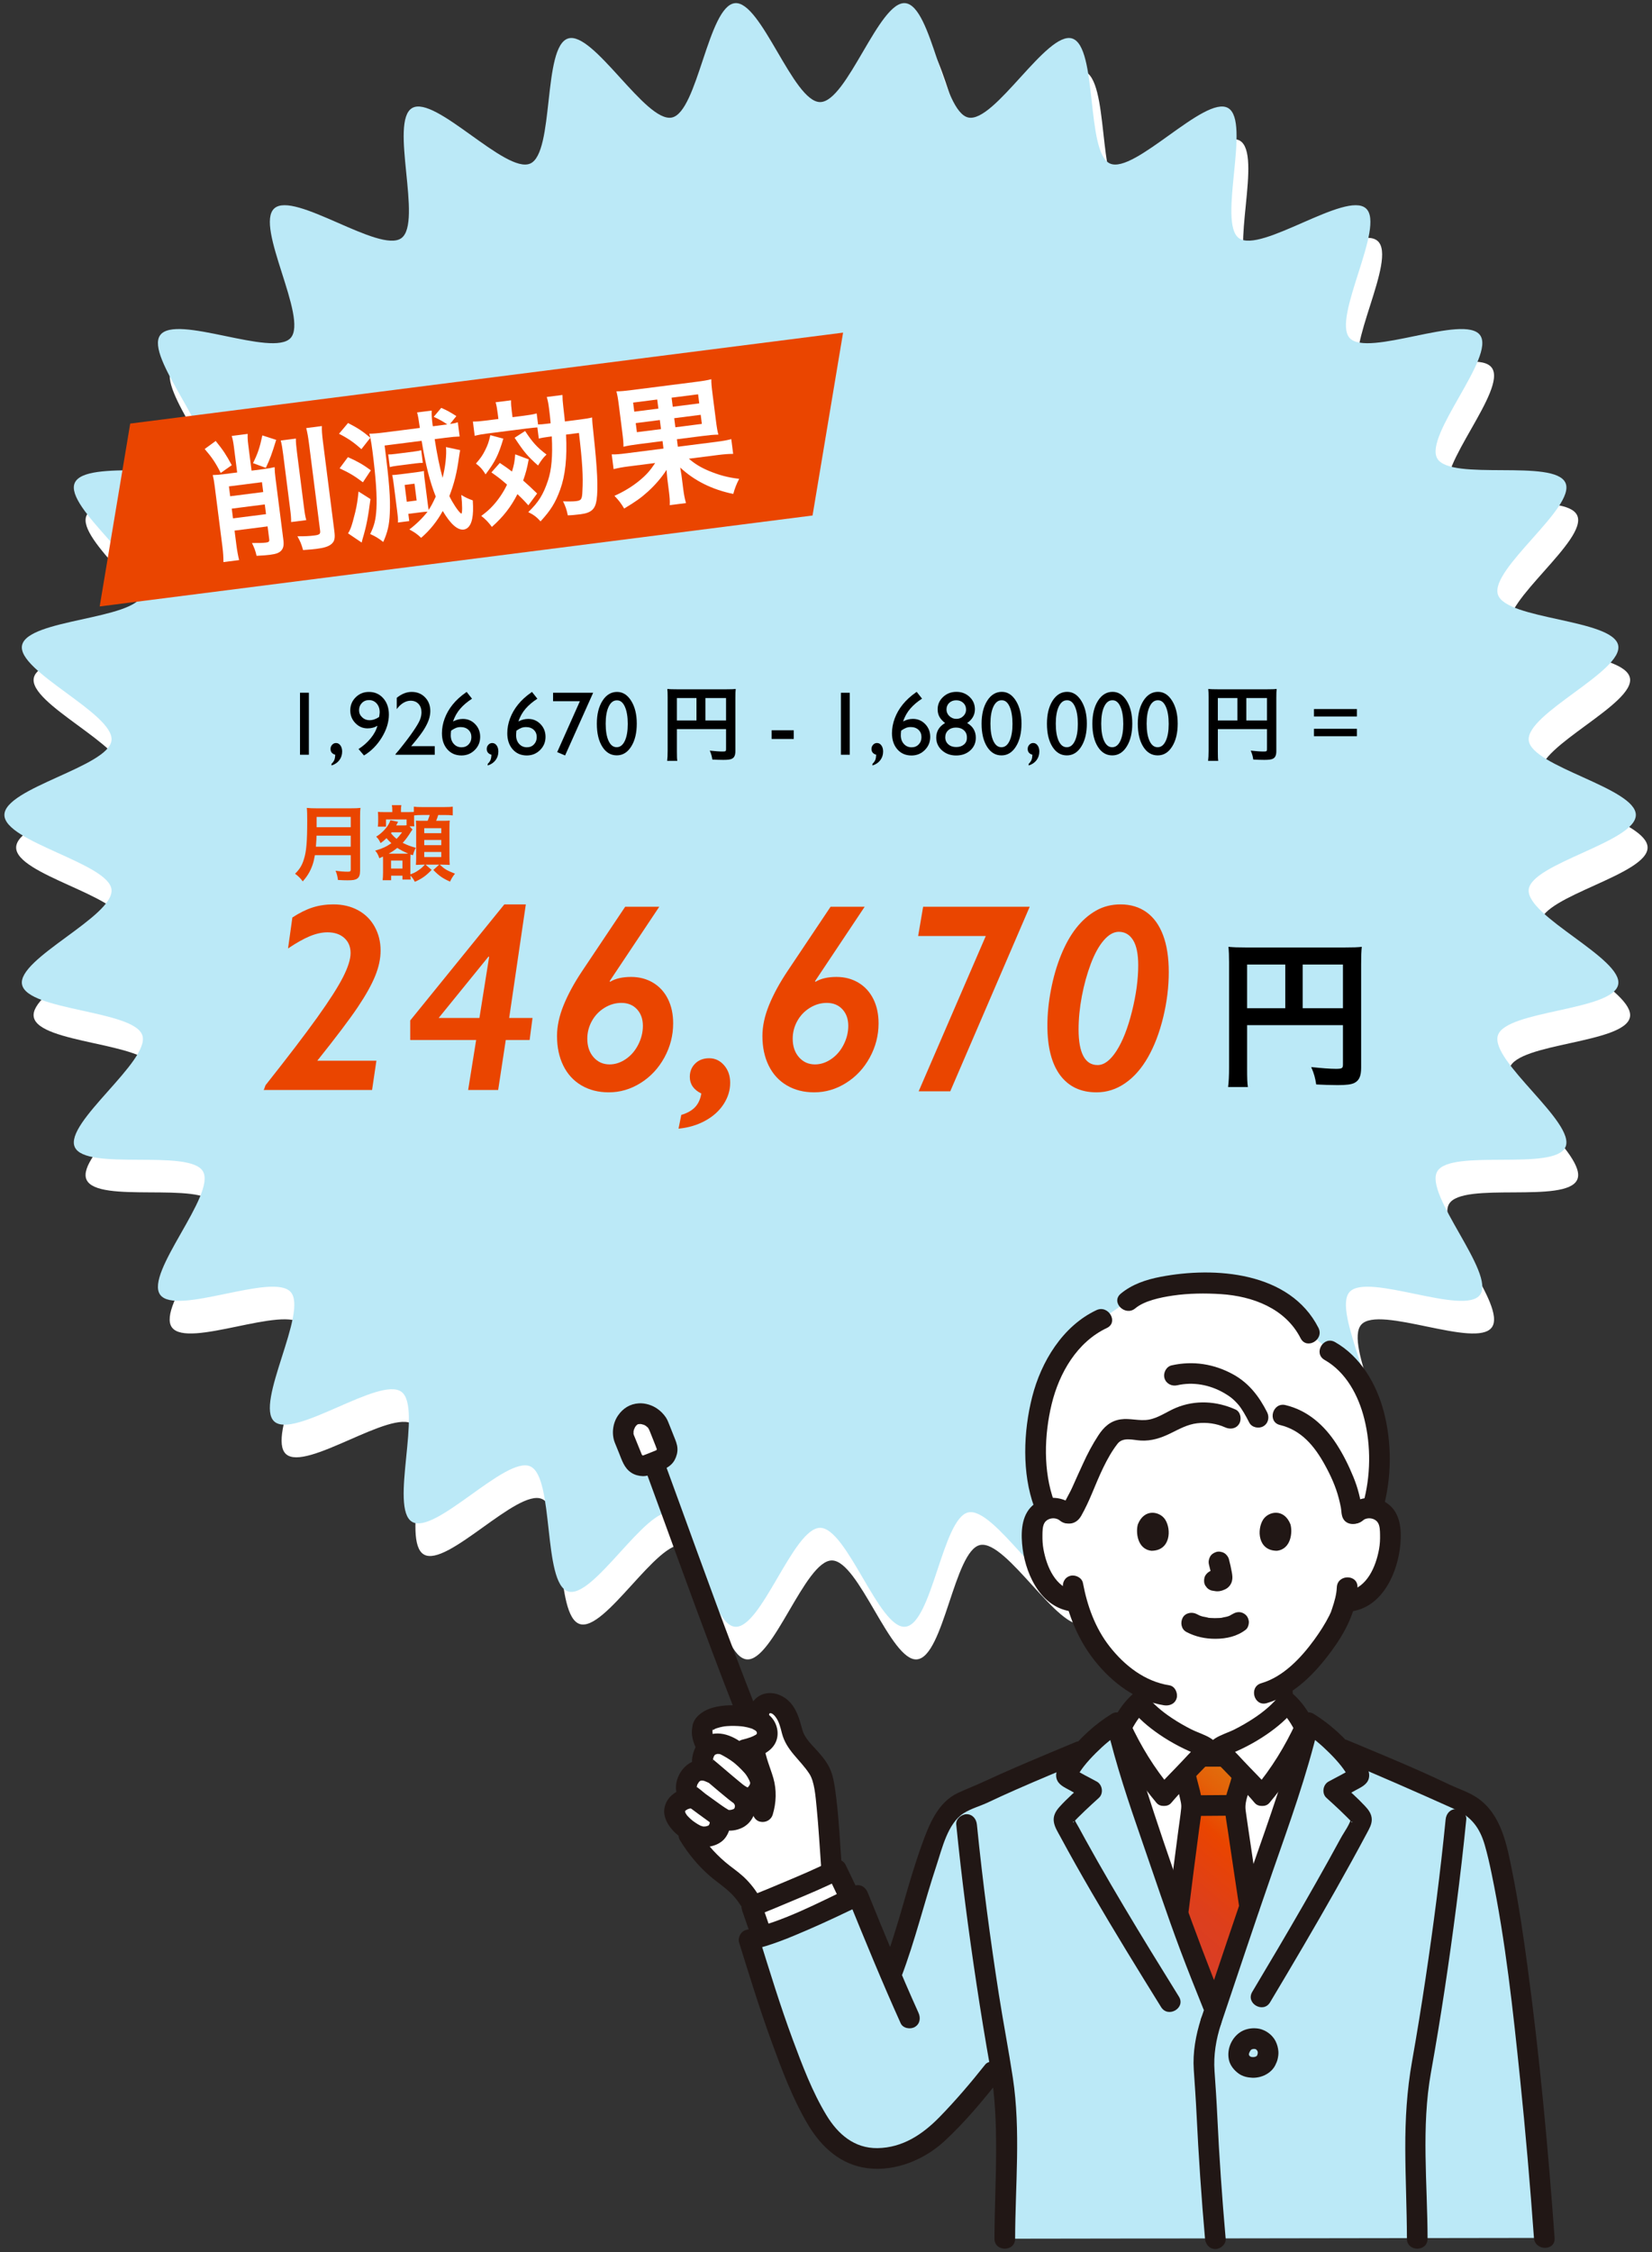 <?xml version="1.0" encoding="UTF-8"?>
<svg id="_レイヤー_1" data-name="レイヤー_1" xmlns="http://www.w3.org/2000/svg" width="320" height="436" xmlns:xlink="http://www.w3.org/1999/xlink" version="1.1" viewBox="0 0 320 436">
  <rect x="0" y="0" width="320" height="436" fill="#333333" stroke="none"/>
  <!-- Generator: Adobe Illustrator 29.2.1, SVG Export Plug-In . SVG Version: 2.1.0 Build 116)  -->
  <defs>
    <style>
      .st0 {
        fill: #bbe9f7;
      }

      .st1 {
        fill: #ea4500;
      }

      .st2 {
        fill: #fff;
      }

      .st3 {
        fill: url(#_名称未設定グラデーション_207);
      }

      .st4 {
        fill: #211715;
      }
    </style>
    <linearGradient id="_名称未設定グラデーション_207" data-name="名称未設定グラデーション 207" x1="226.673" y1="373.057" x2="256.654" y2="337.326" gradientUnits="userSpaceOnUse">
      <stop offset="0" stop-color="#da3e24"/>
      <stop offset=".141" stop-color="#dd3f1c"/>
      <stop offset=".358" stop-color="#e74306"/>
      <stop offset=".411" stop-color="#ea4500"/>
      <stop offset=".423" stop-color="#e94700"/>
      <stop offset=".552" stop-color="#e46008"/>
      <stop offset=".688" stop-color="#e0720e"/>
      <stop offset=".832" stop-color="#de7c11"/>
      <stop offset="1" stop-color="#de8013"/>
    </linearGradient>
  </defs>
  <path class="st2" d="M319.144,164.085c0,5.226-20.217,9.355-20.746,14.441-.539,5.186,18.385,13.396,17.324,18.409-1.077,5.091-21.71,4.928-23.296,9.811-1.604,4.941,15.183,16.928,13.089,21.625-2.112,4.737-22.254.261-24.834,4.72-2.594,4.483,11.325,19.71,8.29,23.879-3.044,4.183-21.817-4.378-25.273-.543-3.459,3.839,7.006,21.62,3.167,25.079-3.836,3.456-20.431-8.801-24.613-5.757-4.17,3.035,2.388,22.598-2.094,25.191-4.458,2.579-18.144-12.856-22.88-10.744-4.697,2.094-2.363,22.596-7.303,24.2-4.883,1.585-15.035-16.371-20.126-15.294-5.013,1.06-7.017,21.597-12.204,22.136-5.086.528-11.282-19.147-16.508-19.147s-11.422,19.676-16.508,19.147c-5.186-.539-7.19-21.075-12.204-22.136-5.091-1.077-15.243,16.879-20.127,15.294-4.941-1.604-2.606-22.106-7.304-24.2-4.737-2.112-18.422,13.323-22.88,10.744-4.483-2.594,2.075-22.157-2.095-25.192-4.183-3.044-20.778,9.213-24.614,5.757-3.839-3.459,6.626-21.24,3.167-25.079-3.456-3.836-22.228,4.725-25.272.542-3.035-4.17,10.885-19.396,8.291-23.879-2.579-4.458-22.722.017-24.834-4.719-2.094-4.697,14.693-16.684,13.089-21.625-1.585-4.883-22.219-4.719-23.296-9.81-1.06-5.013,17.863-13.223,17.324-18.41-.528-5.086-20.746-9.215-20.746-14.441s20.217-9.355,20.746-14.441c.539-5.186-18.385-13.396-17.324-18.409,1.077-5.091,21.71-4.928,23.296-9.811,1.604-4.941-15.183-16.928-13.089-21.625,2.112-4.737,22.254-.261,24.834-4.72,2.594-4.483-11.325-19.71-8.29-23.879s21.817,4.378,25.273.543c3.459-3.839-7.006-21.62-3.167-25.079,3.836-3.456,20.431,8.801,24.613,5.757,4.17-3.035-2.388-22.598,2.094-25.191,4.458-2.579,18.144,12.856,22.88,10.744,4.697-2.094,2.363-22.596,7.303-24.2,4.883-1.585,15.035,16.371,20.126,15.294,5.013-1.06,7.017-21.597,12.204-22.136,5.086-.528,11.282,19.147,16.508,19.147s11.422-19.676,16.508-19.147c5.186.539,7.19,21.075,12.204,22.136,5.091,1.077,15.243-16.879,20.127-15.294,4.941,1.604,2.606,22.106,7.304,24.2,4.737,2.112,18.422-13.323,22.88-10.744,4.483,2.594-2.075,22.157,2.095,25.192,4.183,3.044,20.778-9.213,24.614-5.757,3.839,3.459-6.626,21.24-3.167,25.079,3.456,3.836,22.228-4.725,25.272-.542,3.035,4.17-10.885,19.396-8.291,23.879,2.579,4.458,22.722-.017,24.834,4.719,2.094,4.697-14.693,16.684-13.089,21.625,1.585,4.883,22.219,4.719,23.296,9.81,1.06,5.013-17.863,13.223-17.324,18.41.528,5.086,20.746,9.215,20.746,14.441Z"/>
  <path class="st0" d="M316.869,157.769c0,5.226-20.217,9.355-20.746,14.441-.539,5.186,18.385,13.396,17.324,18.409-1.077,5.091-21.71,4.928-23.296,9.811-1.604,4.941,15.183,16.928,13.089,21.625-2.112,4.737-22.254.261-24.834,4.72-2.594,4.483,11.325,19.71,8.29,23.879-3.044,4.183-21.817-4.378-25.273-.543-3.459,3.839,7.006,21.62,3.167,25.079-3.836,3.456-20.431-8.801-24.613-5.757s2.388,22.598-2.094,25.191c-4.458,2.579-18.144-12.856-22.88-10.744-4.697,2.094-2.363,22.596-7.303,24.2-4.883,1.585-15.035-16.371-20.126-15.294-5.013,1.06-7.017,21.597-12.204,22.136-5.086.528-11.282-19.147-16.508-19.147s-11.422,19.676-16.508,19.147c-5.186-.539-7.19-21.075-12.204-22.136-5.091-1.077-15.243,16.879-20.127,15.294-4.941-1.604-2.606-22.106-7.304-24.2-4.737-2.112-18.422,13.323-22.88,10.744-4.483-2.594,2.075-22.157-2.095-25.192-4.183-3.044-20.778,9.213-24.614,5.757-3.839-3.459,6.626-21.24,3.167-25.079-3.456-3.836-22.228,4.725-25.272.542-3.035-4.17,10.885-19.396,8.291-23.879-2.579-4.458-22.722.017-24.834-4.719-2.094-4.697,14.693-16.684,13.089-21.625-1.585-4.883-22.219-4.719-23.296-9.81-1.06-5.013,17.863-13.223,17.324-18.41-.528-5.086-20.746-9.215-20.746-14.441s20.217-9.355,20.746-14.441c.539-5.186-18.385-13.396-17.324-18.409,1.077-5.091,21.71-4.928,23.296-9.811,1.604-4.941-15.183-16.928-13.089-21.625,2.112-4.737,22.254-.261,24.834-4.72,2.594-4.483-11.325-19.71-8.29-23.879,3.044-4.183,21.817,4.378,25.273.543,3.459-3.839-7.006-21.62-3.167-25.079,3.836-3.456,20.431,8.801,24.613,5.757s-2.388-22.598,2.094-25.191c4.458-2.579,18.144,12.856,22.88,10.744,4.697-2.094,2.363-22.596,7.303-24.2,4.883-1.585,15.035,16.371,20.126,15.294,5.013-1.06,7.017-21.597,12.204-22.136,5.086-.528,11.282,19.147,16.508,19.147S170.284.087,175.37.615c5.186.539,7.19,21.075,12.204,22.136,5.091,1.077,15.243-16.879,20.127-15.294,4.941,1.604,2.606,22.106,7.304,24.2,4.737,2.112,18.422-13.323,22.88-10.744,4.483,2.594-2.075,22.157,2.095,25.192,4.183,3.044,20.778-9.213,24.614-5.757,3.839,3.459-6.626,21.24-3.167,25.079,3.456,3.836,22.228-4.725,25.272-.542,3.035,4.17-10.885,19.396-8.291,23.879,2.579,4.458,22.722-.017,24.834,4.719,2.094,4.697-14.693,16.684-13.089,21.625,1.585,4.883,22.219,4.719,23.296,9.81,1.06,5.013-17.863,13.223-17.324,18.41.528,5.086,20.746,9.215,20.746,14.441Z"/>
  <g>
    <path class="st1" d="M73.722,184.021c0,1.558-.347,3.19-1.041,4.9s-1.815,3.72-3.364,6.03-4.168,5.776-7.858,10.397h11.451l-.838,5.662h-21.023c.085-.085.165-.258.241-.521s.156-.436.241-.521c4.266-5.383,7.57-9.712,9.915-12.987s4.008-5.874,4.989-7.795,1.473-3.482,1.473-4.685c0-1.219-.406-2.192-1.219-2.92s-1.896-1.092-3.25-1.092c-1.066,0-2.205.25-3.415.749s-2.619,1.291-4.228,2.374l.838-5.992c1.337-.88,2.632-1.523,3.885-1.93s2.606-.609,4.062-.609c1.794,0,3.386.377,4.773,1.13s2.463,1.819,3.225,3.199,1.143,2.916,1.143,4.608Z"/>
    <path class="st1" d="M103.15,197.072l-.559,4.266h-4.621l-1.473,9.674h-5.814l1.549-9.674h-12.771v-3.783l18.23-22.471h4.164l-3.225,21.988h4.52ZM94.746,185.266l-.102-.102-9.674,11.908h7.896l1.879-11.807Z"/>
    <path class="st1" d="M130.394,198.113c0,2.336-.567,4.541-1.701,6.614s-2.666,3.716-4.596,4.926-3.986,1.815-6.17,1.815c-2.015,0-3.783-.448-5.307-1.346s-2.691-2.171-3.504-3.821-1.219-3.567-1.219-5.751c0-1.879.428-3.868,1.282-5.967s2.053-4.3,3.593-6.602l8.328-12.441h6.602l-9.623,14.422.102.102c1.032-.626,2.387-.939,4.062-.939,1.591,0,3.009.372,4.253,1.117s2.205,1.794,2.882,3.148,1.016,2.929,1.016,4.723ZM124.529,198.596c0-1.32-.381-2.391-1.143-3.212s-1.769-1.231-3.021-1.231c-1.151,0-2.243.317-3.275.952s-1.845,1.485-2.438,2.552-.889,2.209-.889,3.428c0,1.473.406,2.67,1.219,3.593s1.845,1.384,3.098,1.384c1.083,0,2.129-.343,3.136-1.028s1.812-1.616,2.412-2.793.901-2.391.901-3.644Z"/>
    <path class="st1" d="M141.439,209.615c0,1.456-.423,2.835-1.27,4.139s-2.035,2.374-3.567,3.212-3.254,1.35-5.167,1.536l.533-2.666c1.151-.339,2.04-.838,2.666-1.498s1.032-1.54,1.219-2.641c-1.489-.728-2.234-1.803-2.234-3.225,0-1.032.347-1.892,1.041-2.577s1.6-1.028,2.717-1.028c1.134,0,2.095.453,2.882,1.358s1.181,2.035,1.181,3.39Z"/>
    <path class="st1" d="M170.181,198.113c0,2.336-.567,4.541-1.701,6.614s-2.666,3.716-4.596,4.926-3.986,1.815-6.17,1.815c-2.015,0-3.783-.448-5.307-1.346s-2.691-2.171-3.504-3.821-1.219-3.567-1.219-5.751c0-1.879.428-3.868,1.282-5.967s2.053-4.3,3.593-6.602l8.328-12.441h6.602l-9.623,14.422.102.102c1.032-.626,2.387-.939,4.062-.939,1.591,0,3.009.372,4.253,1.117s2.205,1.794,2.882,3.148,1.016,2.929,1.016,4.723ZM164.316,198.596c0-1.32-.381-2.391-1.143-3.212s-1.769-1.231-3.021-1.231c-1.151,0-2.243.317-3.275.952s-1.845,1.485-2.438,2.552-.889,2.209-.889,3.428c0,1.473.406,2.67,1.219,3.593s1.845,1.384,3.098,1.384c1.083,0,2.129-.343,3.136-1.028s1.812-1.616,2.412-2.793.901-2.391.901-3.644Z"/>
    <path class="st1" d="M199.457,175.541l-15.387,35.725h-6.119l13-30.062h-13.102l.965-5.662h20.643Z"/>
    <path class="st1" d="M226.396,188.185c0,2.878-.359,5.798-1.079,8.76s-1.701,5.535-2.945,7.719-2.721,3.863-4.431,5.04-3.555,1.765-5.535,1.765c-3.047,0-5.396-1.104-7.046-3.313s-2.476-5.421-2.476-9.636c0-2.2.232-4.511.698-6.932s1.117-4.659,1.955-6.716,1.815-3.796,2.933-5.218,2.387-2.539,3.809-3.352,3.013-1.219,4.773-1.219c1.946,0,3.622.504,5.027,1.511s2.476,2.488,3.212,4.443,1.104,4.338,1.104,7.147ZM220.48,186.891c0-2.2-.334-3.834-1.003-4.9s-1.587-1.6-2.755-1.6c-.999,0-1.972.55-2.92,1.65s-1.786,2.619-2.514,4.558-1.304,4.021-1.727,6.246-.635,4.38-.635,6.462c0,2.269.309,3.982.927,5.142s1.536,1.739,2.755,1.739c1.27,0,2.497-.927,3.682-2.78s2.18-4.393,2.983-7.617,1.206-6.191,1.206-8.899Z"/>
    <path d="M241.571,206.822c0,1.966.031,2.901.155,3.619h-3.837c.124-.998.187-2.121.187-3.744v-20.404c0-1.311-.031-2.091-.124-2.995.998.094,1.81.125,3.463.125h18.97c1.716,0,2.651-.031,3.4-.125-.094.904-.125,1.716-.125,3.4v19.999c0,1.592-.374,2.465-1.279,2.934-.593.312-1.591.437-3.275.437-1.217,0-2.933-.062-4.149-.125-.188-1.217-.406-2.091-.968-3.369,2.06.218,3.619.343,4.742.343,1.217,0,1.404-.094,1.404-.843v-7.612h-18.563v8.361ZM248.965,186.729h-7.394v8.455h7.394v-8.455ZM260.135,195.185v-8.455h-7.8v8.455h7.8Z"/>
  </g>
  <g>
    <path d="M58.112,134.106h1.72v12.007h-1.72v-12.007Z"/>
    <path d="M64.214,148.193v-.318c.258-.246.438-.494.541-.743.104-.249.164-.589.181-1.019-.607-.178-.911-.553-.911-1.126,0-.31.105-.577.314-.804s.457-.339.743-.339c.35,0,.636.154.859.464s.335.705.335,1.186c0,.637-.184,1.195-.55,1.676-.366.481-.871.822-1.513,1.023Z"/>
    <path d="M70.505,146.251l-1.058-1.246c.889-.562,1.665-1.242,2.329-2.042.665-.799,1.109-1.619,1.332-2.462-.544.338-1.183.507-1.916.507-.917,0-1.703-.341-2.359-1.022s-.984-1.501-.984-2.458c0-.997.35-1.842,1.049-2.535s1.553-1.04,2.562-1.04c1.134,0,2.062.409,2.784,1.229s1.083,1.871,1.083,3.154c0,1.456-.453,2.927-1.358,4.413-.905,1.487-2.06,2.654-3.463,3.503ZM73.444,138.791c.068-.459.103-.757.103-.895,0-.693-.193-1.26-.58-1.701s-.884-.662-1.491-.662c-.556,0-1.016.188-1.379.563-.364.375-.546.847-.546,1.413,0,.521.197.972.593,1.35s.868.567,1.418.567c.642,0,1.27-.212,1.883-.636Z"/>
    <path d="M79.639,144.455h4.572v1.658h-7.598v-.12l.722-.851c1.129-1.398,2.027-2.584,2.694-3.559.668-.974,1.104-1.71,1.307-2.209.203-.498.305-.991.305-1.479,0-.676-.191-1.219-.575-1.628-.384-.41-.894-.614-1.53-.614-.481,0-.955.142-1.422.425-.467.284-.887.684-1.26,1.199v-2.184c.935-.762,1.896-1.143,2.889-1.143,1.048,0,1.912.35,2.591,1.049.679.698,1.019,1.587,1.019,2.664,0,.481-.085.995-.254,1.543-.169.547-.469,1.177-.898,1.891-.43.713-1.16,1.686-2.191,2.918l-.369.438Z"/>
    <path d="M90.219,134.072l.172-.12,1.04,1.314c-.917.591-1.678,1.235-2.282,1.935-.604.698-1.07,1.521-1.396,2.466.636-.326,1.269-.489,1.899-.489.945,0,1.742.335,2.389,1.006.648.67.972,1.492.972,2.466,0,1.003-.353,1.854-1.058,2.553-.704.699-1.561,1.049-2.569,1.049-1.129,0-2.041-.396-2.737-1.19s-1.044-1.832-1.044-3.115c0-.963.179-1.921.537-2.875.357-.954.873-1.848,1.547-2.682.673-.834,1.517-1.605,2.531-2.316ZM87.382,141.446c-.046.27-.068.57-.068.902,0,.677.196,1.232.589,1.668s.896.653,1.508.653c.551,0,1.005-.187,1.362-.559.358-.373.537-.843.537-1.41,0-.578-.19-1.047-.571-1.405s-.884-.537-1.508-.537c-.321,0-.612.049-.873.146-.261.097-.586.277-.976.541Z"/>
    <path d="M94.472,148.193v-.318c.258-.246.438-.494.541-.743.104-.249.164-.589.181-1.019-.607-.178-.911-.553-.911-1.126,0-.31.105-.577.314-.804s.457-.339.743-.339c.35,0,.636.154.859.464s.335.705.335,1.186c0,.637-.184,1.195-.55,1.676-.366.481-.871.822-1.513,1.023Z"/>
    <path d="M102.877,134.072l.172-.12,1.04,1.314c-.917.591-1.678,1.235-2.282,1.935-.604.698-1.07,1.521-1.396,2.466.636-.326,1.269-.489,1.899-.489.945,0,1.742.335,2.389,1.006.648.67.972,1.492.972,2.466,0,1.003-.353,1.854-1.058,2.553-.704.699-1.561,1.049-2.569,1.049-1.129,0-2.041-.396-2.737-1.19s-1.044-1.832-1.044-3.115c0-.963.179-1.921.537-2.875.357-.954.873-1.848,1.547-2.682.673-.834,1.517-1.605,2.531-2.316ZM100.04,141.446c-.046.27-.068.57-.068.902,0,.677.196,1.232.589,1.668s.896.653,1.508.653c.551,0,1.005-.187,1.362-.559.358-.373.537-.843.537-1.41,0-.578-.19-1.047-.571-1.405s-.884-.537-1.508-.537c-.321,0-.612.049-.873.146-.261.097-.586.277-.976.541Z"/>
    <path d="M107.13,134.106h7.77l-5.44,12.145-1.53-.645,4.4-9.858h-5.199v-1.642Z"/>
    <path d="M119.539,133.952c1.101,0,2.01.577,2.729,1.731.719,1.154,1.078,2.62,1.078,4.396,0,1.822-.359,3.303-1.078,4.443-.72,1.141-1.652,1.71-2.798,1.71-1.163,0-2.097-.559-2.802-1.676s-1.057-2.599-1.057-4.443c0-1.822.363-3.305,1.091-4.447.728-1.144,1.673-1.715,2.836-1.715ZM119.556,135.585h-.086c-.659,0-1.182.405-1.568,1.216-.387.812-.58,1.91-.58,3.297,0,1.42.188,2.535.567,3.343.378.808.899,1.212,1.563,1.212s1.189-.404,1.573-1.212.576-1.905.576-3.292-.186-2.501-.555-3.326c-.37-.824-.867-1.237-1.491-1.237Z"/>
    <path d="M131.118,145.441c0,1.008.016,1.488.08,1.855h-1.968c.063-.512.096-1.088.096-1.92v-10.464c0-.672-.016-1.072-.064-1.536.513.048.929.064,1.776.064h9.729c.88,0,1.359-.017,1.743-.064-.048.464-.063.88-.063,1.744v10.256c0,.816-.192,1.265-.656,1.504-.304.16-.816.225-1.68.225-.624,0-1.504-.032-2.128-.064-.097-.624-.208-1.071-.496-1.728,1.056.111,1.855.176,2.432.176.624,0,.72-.048.72-.432v-3.904h-9.52v4.288ZM134.91,135.138h-3.792v4.336h3.792v-4.336ZM140.638,139.474v-4.336h-4v4.336h4Z"/>
    <path d="M149.464,141.377h4.288v1.681h-4.288v-1.681Z"/>
    <path d="M162.889,134.113h1.712v12h-1.712v-12Z"/>
    <path d="M169.002,148.193v-.318c.257-.246.437-.494.54-.743.103-.249.162-.589.18-1.019-.608-.178-.912-.554-.912-1.128,0-.309.104-.577.314-.804.209-.227.458-.341.745-.341.35,0,.637.155.86.465.225.31.336.705.336,1.187,0,.637-.184,1.196-.55,1.678-.367.481-.872.822-1.514,1.023Z"/>
    <path d="M177.392,134.058l.172-.12,1.04,1.312c-.916.592-1.676,1.238-2.279,1.939s-1.069,1.525-1.395,2.474c.635-.328,1.269-.493,1.898-.493.945,0,1.741.336,2.389,1.008.646.672.971,1.496.971,2.472,0,1.005-.353,1.857-1.058,2.558-.704.701-1.561,1.051-2.569,1.051-1.129,0-2.041-.396-2.737-1.191s-1.044-1.836-1.044-3.121c0-.965.179-1.925.536-2.88.358-.956.873-1.852,1.547-2.687.672-.835,1.516-1.608,2.529-2.32ZM174.56,141.44c-.046.271-.068.572-.068.905,0,.679.196,1.235.589,1.673.393.437.896.654,1.51.654.551,0,1.005-.187,1.363-.56s.538-.845.538-1.413c0-.58-.19-1.05-.572-1.408-.381-.359-.885-.539-1.51-.539-.321,0-.612.049-.873.146s-.586.278-.977.541Z"/>
    <path d="M181.628,137.318c0-.94.352-1.739,1.057-2.396.704-.657,1.566-.985,2.586-.985,1.002,0,1.848.325,2.538.977.69.65,1.035,1.452,1.035,2.404,0,1.073-.499,1.959-1.497,2.659,1.115.643,1.673,1.591,1.673,2.843,0,.993-.36,1.814-1.082,2.464-.722.648-1.633.973-2.732.973-1.089,0-2.002-.331-2.741-.994-.738-.664-1.108-1.483-1.108-2.46,0-1.223.567-2.165,1.701-2.825-.511-.413-.877-.825-1.098-1.234-.221-.41-.331-.885-.331-1.425ZM187.292,142.893v-.173c0-.551-.196-1.001-.589-1.349-.392-.348-.9-.521-1.524-.521-.613,0-1.112.175-1.499.525s-.58.805-.58,1.362.198,1.012.593,1.362c.396.351.908.525,1.538.525.601,0,1.095-.16,1.481-.482s.58-.738.58-1.25ZM187.132,137.369c0-.522-.179-.953-.536-1.292-.357-.338-.811-.508-1.359-.508-.556,0-1.01.166-1.364.499s-.532.761-.532,1.283c0,.5.188.928.562,1.284.375.355.825.533,1.352.533.521,0,.964-.176,1.33-.529.365-.353.549-.776.549-1.271Z"/>
    <path d="M194.063,133.937c1.1,0,2.008.578,2.727,1.734.719,1.157,1.078,2.625,1.078,4.404,0,1.825-.359,3.31-1.078,4.452-.719,1.142-1.65,1.713-2.795,1.713-1.162,0-2.096-.56-2.8-1.679-.703-1.119-1.056-2.604-1.056-4.452,0-1.825.363-3.311,1.091-4.455.727-1.146,1.671-1.718,2.833-1.718ZM194.082,135.569h-.086c-.657,0-1.18.406-1.565,1.219s-.579,1.914-.579,3.304c0,1.424.188,2.541.566,3.351.377.811.897,1.215,1.562,1.215s1.187-.404,1.569-1.215c.383-.81.575-1.909.575-3.299s-.185-2.507-.554-3.334-.865-1.24-1.488-1.24Z"/>
    <path d="M199.26,148.193v-.318c.257-.246.437-.494.54-.743.103-.249.162-.589.18-1.019-.608-.178-.912-.554-.912-1.128,0-.309.104-.577.314-.804.209-.227.458-.341.745-.341.35,0,.637.155.86.465.225.31.336.705.336,1.187,0,.637-.184,1.196-.55,1.678-.367.481-.872.822-1.514,1.023Z"/>
    <path d="M206.722,133.937c1.1,0,2.008.578,2.727,1.734.719,1.157,1.078,2.625,1.078,4.404,0,1.825-.359,3.31-1.078,4.452-.719,1.142-1.65,1.713-2.795,1.713-1.162,0-2.096-.56-2.8-1.679-.703-1.119-1.056-2.604-1.056-4.452,0-1.825.363-3.311,1.091-4.455.727-1.146,1.671-1.718,2.833-1.718ZM206.74,135.569h-.086c-.657,0-1.18.406-1.565,1.219s-.579,1.914-.579,3.304c0,1.424.188,2.541.566,3.351.377.811.897,1.215,1.562,1.215s1.187-.404,1.569-1.215c.383-.81.575-1.909.575-3.299s-.185-2.507-.554-3.334-.865-1.24-1.488-1.24Z"/>
    <path d="M215.521,133.937c1.1,0,2.008.578,2.727,1.734.719,1.157,1.078,2.625,1.078,4.404,0,1.825-.359,3.31-1.078,4.452-.719,1.142-1.65,1.713-2.795,1.713-1.162,0-2.096-.56-2.8-1.679-.703-1.119-1.056-2.604-1.056-4.452,0-1.825.363-3.311,1.091-4.455.727-1.146,1.671-1.718,2.833-1.718ZM215.54,135.569h-.086c-.657,0-1.18.406-1.565,1.219s-.579,1.914-.579,3.304c0,1.424.188,2.541.566,3.351.377.811.897,1.215,1.562,1.215s1.187-.404,1.569-1.215c.383-.81.575-1.909.575-3.299s-.185-2.507-.554-3.334-.865-1.24-1.488-1.24Z"/>
    <path d="M224.321,133.937c1.1,0,2.008.578,2.727,1.734.719,1.157,1.078,2.625,1.078,4.404,0,1.825-.359,3.31-1.078,4.452-.719,1.142-1.65,1.713-2.795,1.713-1.162,0-2.096-.56-2.8-1.679-.703-1.119-1.056-2.604-1.056-4.452,0-1.825.363-3.311,1.091-4.455.727-1.146,1.671-1.718,2.833-1.718ZM224.34,135.569h-.086c-.657,0-1.18.406-1.565,1.219s-.579,1.914-.579,3.304c0,1.424.188,2.541.566,3.351.377.811.897,1.215,1.562,1.215s1.187-.404,1.569-1.215c.383-.81.575-1.909.575-3.299s-.185-2.507-.554-3.334-.865-1.24-1.488-1.24Z"/>
    <path d="M235.901,145.441c0,1.008.016,1.488.08,1.855h-1.968c.063-.512.096-1.088.096-1.92v-10.464c0-.672-.016-1.072-.064-1.536.513.048.929.064,1.776.064h9.729c.88,0,1.359-.017,1.743-.064-.048.464-.063.88-.063,1.744v10.256c0,.816-.192,1.265-.656,1.504-.304.16-.816.225-1.68.225-.624,0-1.504-.032-2.128-.064-.097-.624-.208-1.071-.496-1.728,1.056.111,1.855.176,2.432.176.624,0,.72-.048.72-.432v-3.904h-9.52v4.288ZM239.693,135.138h-3.792v4.336h3.792v-4.336ZM245.421,139.474v-4.336h-4v4.336h4Z"/>
    <path d="M262.839,138.705h-8.32v-1.439h8.32v1.439ZM262.839,142.529h-8.32v-1.44h8.32v1.44Z"/>
  </g>
  <polygon class="st1" points="157.393 99.797 19.309 117.403 25.224 82.001 163.308 64.395 157.393 99.797"/>
  <g>
    <path class="st2" d="M41.782,85.367c1.493,1.854,2.015,2.652,3.113,4.688l-2.141,1.504c-.98-1.945-1.66-2.959-3.105-4.636l2.133-1.556ZM45.306,86.491c-.118-.929-.252-1.567-.424-2.096l3.096-.395c-.029.606-.008,1.18.11,2.108l.638,5.003,2.193-.279c.953-.122,1.518-.22,2.28-.396.005.655.055,1.251.166,2.128l1.522,11.941c.129,1.005.017,1.57-.368,2.038-.411.472-.983.703-2.221.86-.774.099-1.139.119-2.597.2-.235-1.019-.434-1.544-.893-2.481,1.364.01,2.147-.011,2.741-.087.517-.066.654-.215.603-.627l-.319-2.502-6.399.815.346,2.709c.147,1.16.321,2.108.539,2.998l-3.04.388c.004-.997-.053-1.854-.201-3.015l-1.486-11.658c-.121-.954-.223-1.543-.383-2.179.68-.008,1.353-.068,1.997-.15l2.734-.349-.635-4.977ZM50.743,93.346l-6.399.815.243,1.909,6.399-.816-.243-1.908ZM45.133,100.352l6.399-.816-.24-1.883-6.399.816.24,1.883ZM53.498,85.157c-.872,2.837-1.185,3.664-2.008,5.42l-2.477-.917c.958-1.957,1.297-2.996,1.806-5.368l2.679.864ZM57.317,84.906c-.011.735.045,1.383.213,2.699l1.322,10.368c.19,1.496.289,2.06.478,2.718l-2.938.375c.009-.761-.035-1.307-.223-2.777l-1.312-10.291c-.161-1.264-.282-2.008-.479-2.717l2.938-.375ZM62.355,82.482c-.04.713.02,1.596.217,3.144l2.19,17.177c.181,1.418.047,2.012-.592,2.54-.544.462-1.426.732-2.897.92-.619.079-1.139.119-2.566.223-.338-1.215-.559-1.711-1.099-2.665,1.311.016,2.301-.031,3.256-.153,1.033-.132,1.224-.287,1.142-.932l-2.131-16.712c-.188-1.47-.358-2.392-.561-3.153l3.041-.388Z"/>
    <path class="st2" d="M82.837,97.353c.075.592.128,1.005.199,1.362.418-.629.8-1.333,1.374-2.584-1.106-2.719-2.006-6.273-2.739-10.793l-7.17.914c.908,7.12,1.148,10.235,1.001,13.188-.088,2.188-.449,3.675-1.268,5.483-.904-.724-1.528-1.089-2.528-1.539.812-1.65,1.086-2.787,1.21-4.897.14-2.404-.111-6.014-.76-11.096-.132-1.033-.278-1.982-.416-2.646l-1.736,2.212c-1.451-1.308-2.601-2.104-4.338-2.982l1.753-2.084c1.879.966,2.852,1.603,4.321,2.855-.094-.328-.107-.431-.205-.785.578.005,1.59-.071,2.905-.239l6.887-.878c-.26-1.828-.36-2.418-.539-2.998l2.837-.362c-.037.739,0,1.442.154,2.654.007.052.026.206.075.383l2.115-.27c.129-.017.181-.023.67-.086-.72-.511-1.625-1.025-2.625-1.473l1.456-1.732c1.165.506,1.618.763,2.93,1.592l-1.223,1.519c.671-.085.951-.148,1.506-.323l.352,2.757c-.861.031-1.303.061-2.747.245l-2.089.267c.436,2.803.941,5.334,1.53,7.485.531-2.005.812-4.532.657-5.952l2.749.592c-.093.51-.157.832-.252,1.524-.376,2.802-.91,4.992-1.839,7.367.545,1.188,1.651,2.88,2.179,3.312.058.045.087.067.087.067q.029.022.055.02c.206-.026.199-1.73-.016-3.614.74.456,1.438.786,2.231,1.05.107,1.664.071,2.612-.12,3.581-.239,1.21-.824,1.966-1.624,2.068-1.212.154-2.572-1.062-4.075-3.597-1.062,1.945-2.461,3.722-4.186,5.201-.747-.718-1.264-1.071-2.278-1.623,1.339-1.01,2.62-2.274,3.52-3.438-.471.007-.857.056-1.348.119l-2.373.303.179,1.395-2.193.279c.041-.504-.006-1.075-.157-2.261l-.661-5.185c-.082-.644-.205-1.413-.3-1.742.339-.017.935-.066,1.786-.175l2.889-.368c.542-.069,1.08-.164,1.489-.243-.025.213.018.757.087,1.298l.622,4.875ZM67.396,88.497c1.834.815,2.964,1.456,4.439,2.551l-1.538,2.321c-1.626-1.235-2.646-1.84-4.512-2.702l1.61-2.17ZM71.76,96.616c-.479,3.65-.777,5.21-1.548,7.798-.073.245-.086.352-.156.623l-2.64-1.787c.219-.342.305-.485.504-.982.24-.582.58-1.831.889-3.101.323-1.377.453-2.207.642-4.015l2.31,1.463ZM75.193,87.976c.419-.001.731-.014,1.428-.103l3.508-.447c.748-.096,1.105-.168,1.46-.265l.312,2.447c-.315-.013-.809.024-1.453.106l-3.534.451c-.618.079-1.054.16-1.408.258l-.312-2.447ZM78.798,97.135l1.908-.244-.414-3.253-1.908.244.414,3.253Z"/>
    <path class="st2" d="M106.469,84.537c-1.135.145-1.569.227-2.102.373l-.276-2.167c-.416.027-1.115.09-2.069.211l-7.66.977c-.954.122-1.57.227-2.408.438l-.352-2.76c.786.004,1.332-.039,2.544-.193l2.398-.306-.142-1.109c-.122-.954-.22-1.519-.402-2.124l2.992-.381c-.014.709.029,1.254.145,2.157l.142,1.109,2.14-.273c1.213-.154,1.88-.266,2.537-.455l.273,2.141c.471-.007.99-.047,1.944-.169l.49-.062c-.097-1.167-.196-1.941-.301-2.766-.132-1.032-.229-1.596-.454-2.328l3.043-.388c.013.916.035,1.097.161,2.286.194,1.731.271,2.325.311,2.844l2.656-.339c1.495-.19,2.034-.286,2.617-.438.015.731.077,1.431.259,3.06.75,6.902.936,10.627.604,12.95-.273,1.765-1.049,2.466-3.086,2.726-.903.115-1.732.195-2.489.213-.22-1.1-.427-1.702-.923-2.713.896.043,1.996.034,2.512-.032,1.032-.132,1.187-.361,1.243-1.967.161-2.851-.007-5.608-.672-11.237l-2.502.319c.233,4.504-.142,7.934-1.132,10.655-.932,2.556-1.824,3.981-3.803,6.146-.734-.824-1.345-1.296-2.379-1.793,2.009-1.934,2.898-3.384,3.811-6.095.704-2.082.939-4.759.743-8.561l-.413.053ZM97.502,84.921c-.957,3.188-1.582,4.447-3.443,6.913-.596-.973-1.022-1.442-1.866-2.095.891-1.031,1.271-1.551,1.812-2.643.5-1.007.689-1.582.974-2.85l2.523.675ZM96.816,89.62c1.118.749,1.435.971,2.361,1.665.387-1.282.499-1.846.624-3.33l2.614.978c-.327,1.746-.52,2.504-1.076,4.095,1.005.895,1.447,1.283,2.705,2.512l-1.7,2.288c-1.009-1.13-1.364-1.452-2.111-2.168-1.258,2.466-2.743,4.386-4.957,6.346-.605-.841-1.271-1.542-2.054-2.124.982-.728,1.619-1.281,2.285-2.021,1.036-1.128,2.029-2.591,2.709-4.041-1.209-1.052-1.703-1.435-3.027-2.366l1.627-1.833ZM101.716,83.439c1.401,2.154,2.316,3.165,4.146,4.556-.697.692-.923.983-1.643,2.123-2.039-1.811-2.719-2.615-4.537-5.371l2.034-1.308Z"/>
    <path class="st2" d="M123.871,85.96c-1.367.174-2.241.312-3.104.527.008-.761-.049-1.408-.246-2.955l-.645-5.058c-.181-1.417-.278-1.98-.478-2.714.787.005,1.59-.072,3.086-.262l12.226-1.559c1.521-.194,2.24-.312,3.078-.524-.015.709.039,1.331.246,2.955l.618,4.85c.207,1.624.309,2.213.503,2.922-.941.015-1.667.081-3.137.269l-4.9.625.185,1.448,7.428-.947c1.444-.184,2.211-.334,2.92-.53l.365,2.86c-.89.008-1.748.065-2.935.217l-5.648.72c1.206,1.026,2.313,1.697,3.893,2.361,1.991.821,3.621,1.269,5.856,1.534-.567,1.095-.82,1.782-1.147,2.924-4.091-.841-7.532-2.551-10.271-5.112q.043.335.135.848c.074.383.117.719.153,1.002l.286,2.244c.158,1.238.295,1.902.539,2.789l-3.146.401c.043-.896-.007-1.493-.174-2.809l-.286-2.244q-.104-1.009-.15-1.79c-1.009,1.544-2.173,2.898-3.604,4.208-1.339,1.219-2.446,1.99-4.613,3.288-.632-1.046-1.042-1.597-1.886-2.459,1.762-.775,3.439-1.801,4.769-2.889,1.378-1.119,2.155-2.004,3.123-3.464l-5.185.661c-1.237.158-2.03.312-2.868.523l-.365-2.86c.765.034,1.465-.028,2.908-.212l7.119-.908-.185-1.448-4.462.569ZM122.638,77.939l.224,1.757,4.669-.595-.225-1.757-4.668.595ZM123.144,81.911l.225,1.757,4.668-.595-.224-1.757-4.669.595ZM130.316,78.746l5.132-.654-.224-1.757-5.133.654.225,1.757ZM130.822,82.717l5.133-.654-.225-1.757-5.132.654.224,1.757Z"/>
  </g>
  <g>
    <path class="st4" d="M246.376,326.725c.041,2.234.188,4.728,1.428,6.665.863,1.347,2.043,2.476,3.274,3.484,1.261,1.033,2.586,1.987,3.958,2.867.687.441,1.39.928,2.135,1.267.95.433,2.197.303,2.736-.718.464-.878.299-2.273-.718-2.736-.672-.306-1.306-.741-1.927-1.135-.53-.336-1.053-.683-1.569-1.041-.327-.228-.652-.46-.972-.697-.123-.091-.245-.184-.368-.277.413.31-.132-.105-.205-.164-.595-.477-1.174-.976-1.717-1.511-.238-.235-.47-.476-.69-.727-.12-.136-.233-.277-.348-.416.179.217.16.215.004-.01-.078-.112-.533-.686-.479-.816l.114.278c-.052-.129-.1-.259-.144-.39-.091-.27-.166-.546-.23-.824-.133-.581-.156-.8-.195-1.242-.055-.618-.076-1.237-.087-1.857-.019-1.045-.906-2.049-2-2-1.067.048-2.02.879-2,2h0Z"/>
    <path class="st4" d="M213.763,341.008c.722-.33,1.4-.816,2.055-1.257,1.28-.861,2.527-1.799,3.668-2.838,1.098-1,2.191-2.166,2.836-3.517.984-2.061,1.097-4.408,1.108-6.655.005-1.046-.923-2.048-2-2-1.088.049-1.995.879-2,2-.004.934-.031,2.114-.137,2.888-.03.218-.157.849-.259,1.212-.056.2-.127.393-.191.59-.168.52.194-.36-.092.182-.129.245-.277.48-.435.707-.055.079-.112.158-.17.235.149-.19.177-.227.085-.112-.122.127-.227.274-.344.406-.457.517-.954.997-1.471,1.453-.262.231-.529.456-.801.676-.077.062-.543.426-.155.128-.123.094-.246.188-.37.28-.493.366-.996.719-1.508,1.057-.589.39-1.194.818-1.839,1.113-.955.436-1.262,1.891-.718,2.736.635.985,1.715,1.184,2.736.718h0l.002-.002Z"/>
    <path class="st2" d="M136.379,339.404c.165-.416.378-.789.612-1.023-.84-1.681-1.115-2.628-.925-3.693.148-2.144,4.678-3.061,8.824-2.301.672.123,1.247.299,1.729.513.247-.868.406-1.405.406-1.405.211-.712.701-1.922,2.286-1.829,2.392.141,3.587,3.095,4.08,5.346.356,1.625,1.186,2.768,2.17,3.883.977,1.106,2.104,2.184,3.07,3.678,1.552,2.402,1.817,11.131,2.507,19.859-4.558,2.219-13.227,5.735-15.262,6.519l-.207-.332-.482-.771c-.817-1.308-1.836-2.491-3.009-3.492-.712-.608-1.479-1.148-2.216-1.726-2.593-2.034-4.812-4.545-6.512-7.368,0,0-.367-.609-.966-1.598-.904-.771-1.727-1.817-1.828-2.932-.123-1.36,1.646-2.68,3.24-2.626l-.442-.826c-1.027-.733-.379-2.744.472-3.676.653-.715,1.625-1.102,2.845-.805-.272-.616-.491-1.113-.491-1.113-.384-.308-.257-1.391.096-2.282h.003Z"/>
    <path class="st2" d="M146.211,368.822c2.713-1.063,11.82-4.78,15.833-6.841.457.919,1.804,3.75,2.437,5.079l.237.551c-5.11,2.44-11.857,5.633-17.065,7.242l-.22-.595c-.644-1.599-1.65-4.735-1.857-5.192.13-.048.346-.131.634-.244h0Z"/>
    <path class="st2" d="M262.583,292.947c.854-.771,2.119-1.143,3.303-.966s2.261.89,2.802,1.863c.383.682.506,1.459.577,2.217.259,2.987-.33,6.031-1.684,8.753-.659,1.326-1.519,2.596-2.714,3.562-1.109.885-2.223,1.307-4.064.375-.273,1.643-.851,3.214-1.075,3.882-.871,2.327-5.431,9.944-11.358,13.572.008,1.872.108,3.82.732,5.365,1.34,3.318,8.578,7.493,9.077,7.711,0,0-2.809,18.031-23.733,18.031s-21.692-18.031-21.692-18.031c.499-.218,6.6-3.811,7.945-7.13.631-1.557.726-3.515.73-5.383-2.703-1.315-5.196-3.395-7.432-6.03-3.141-3.701-4.757-7.867-5.638-11.368-1.707.682-2.98-.199-3.977-.994-1.195-.966-2.055-2.236-2.714-3.562-1.354-2.722-1.943-5.766-1.684-8.753.071-.758.194-1.535.577-2.217.542-.973,1.619-1.686,2.802-1.863,1.183-.177,2.449.196,3.303.966,0,0-.799-23.22,28.281-23.22s27.637,23.22,27.637,23.22h-.001Z"/>
    <path class="st2" d="M206.617,292.778c.894.92,1.393-.965,1.731-1.702.539-1.173,1.327-2.885,1.904-4.039.318-.635.776-1.566,1.057-2.215.298-.687.613-1.364.947-2.03.674-1.348,1.42-2.654,2.23-3.909.389-.603.809-1.212,1.427-1.617,1.75-1.149,4.152-.222,6.287-.382,2.371-.179,4.336-1.709,6.522-2.581,3.04-1.212,7.703-1.531,10.649-.132,1.491.077,2.88.011,4.231,0,1.164-.01,2.798-.067,4.529.202,4.346.997,7.363,3.396,9.549,7.029,1.298,2.158,2.788,5.221,3.443,7.618.26.95.49,1.914.644,2.892.051.327.089.663.119.992.021.223.244.303.771-.054l-.072.098c.849-.766,2.104-1.139,3.282-.969,2.063-6.777,1.505-15.37-.5-20.493-1.379-3.525-3.493-7.592-7.773-9.942l-3.93-3.477c-1.764-3.583-5.451-6.651-10.297-8.382-5.079-1.814-19.885-2.122-24.862,2.182l-5.11,3.495c-5.7,2.602-9.721,8.828-11.434,15.245-1.765,6.612-1.78,16.196.704,21.557,1.356-.493,2.978-.142,4.004.785"/>
    <path class="st0" d="M216.311,333.54c-1.874,1.133-4.172,3.043-6.117,5.094l-1.25.522c-5.924,2.471-13.471,5.58-19.25,8.372-1.778.859-3.866,1.262-5.213,2.706-1.435,1.538-2.383,3.152-3.135,5.116-4.027,10.513-4.713,16.516-8.783,27.087-2.22-5.188-4.126-9.912-6.408-15.511-6.056,2.889-15.234,7.349-21.056,8.611,2.902,9.292,5.709,18.648,9.799,27.953,2.842,6.465,5.888,13.092,12.86,14.214,4.466.718,9.779-1.102,13.183-4.081,3.404-2.978,8.744-9.282,11.3-12.511l1.779.201c1.085,6.003.924,11.232.924,17.235,0,5.167-.306,8.983-.312,14.846l104.5-.154c-2.539-35.08-6.512-66.307-9.722-77.006-.923-3.077-2.308-4.923-3.846-6.154s-4.097-2.048-5.875-2.907c-5.78-2.792-13.326-5.901-19.25-8.372,0,0-.417-.174-1.133-.476-1.879-1.933-4.041-3.709-5.821-4.785-2.587,11.092-7.184,23.064-10.828,33.855-2.445,7.241-4.89,14.481-7.336,21.72-3.26-8.084-5.416-13.525-8.184-21.72-3.644-10.791-8.24-22.764-10.828-33.855"/>
    <path class="st4" d="M137.476,352.656c.056.077.228.416.071.073-.186-.407.009.311-.04-.138-.043-.395-.007.046-.009.139,0,.052-.01.107-.008.158.01.238.104-.491.021-.157-.026.106-.046.214-.077.32-.021.073-.186.506-.046.169.139-.332-.045.068-.085.135-.022.037-.066.085-.08.126-.052.16.262-.278.141-.179-.041.034-.094.084-.123.127-.081.121.2-.161.22-.165-.09.017-.273.157-.347.205-.168.11.198-.077.203-.078-.057.011-.118.044-.174.063-.159.054-.322.097-.486.131-.457.093.309-.001-.037.004-.127.002-.252.01-.379.005-.077-.003-.174-.024-.248-.017.005,0,.427.089.232.025-.161-.053-.334-.1-.497-.148-.229-.067.144.046.133.061-.005.006-.188-.089-.202-.096-.157-.077-.31-.161-.461-.249-.303-.178-.594-.377-.878-.585-.072-.053-.187-.117-.242-.181.007.008.282.225.107.081-.126-.103-.253-.203-.375-.31-.248-.218-.468-.457-.695-.696-.256-.27.172.269-.035-.036-.091-.134-.18-.267-.26-.408-.034-.059-.064-.12-.097-.18-.173-.312.046.059.039.109.008-.063-.11-.458-.143-.505.013.018.008.378.033.228.006-.038,0-.1-.003-.139-.024-.318-.052.557-.003.122.005-.046.04-.088.045-.134-.001.013-.21.388-.102.259.044-.053.314-.471.089-.172-.212.281.088-.065.161-.142.03-.032.1-.068.12-.107-.053.102-.392.265-.1.084.11-.069.218-.139.333-.2.05-.027.167-.065.201-.099-.047.049-.429.152-.166.075.143-.042.283-.092.43-.124.054-.012.111-.017.164-.032.199-.055-.516.013-.148.029.124.005.256.009.38.008.244-.002-.427-.129-.213-.022.07.035.184.049.258.072.997.32,2.227-.374,2.46-1.397.249-1.094-.33-2.118-1.397-2.46-1.796-.576-3.861.106-5.189,1.381-.752.721-1.202,1.645-1.305,2.676-.097.98.292,2.047.805,2.866s1.185,1.531,1.943,2.13c.783.619,1.578,1.231,2.495,1.639,1.05.468,2.082.685,3.23.531,1.05-.141,2.063-.5,2.866-1.216,1.41-1.258,2.09-4.064.923-5.677-.314-.434-.662-.772-1.195-.919-.479-.132-1.116-.072-1.541.202-.838.54-1.373,1.83-.718,2.736h0Z"/>
    <path class="st4" d="M138.911,341.514c-1.292-.661-2.691-1.013-4.131-.668-1.214.291-2.191,1.117-2.876,2.131-.625.926-1.027,2.169-.966,3.291.035.635.194,1.259.551,1.792.292.436.541.637.957.947.105.079.212.154.317.233-.286-.215.205.166.26.21,1.428,1.157,2.939,2.2,4.418,3.291.601.443,1.214.898,1.893,1.216,1.119.525,2.361.559,3.55.22,1.492-.426,2.583-1.401,3.156-2.837.591-1.481.306-3.215-.609-4.502-.605-.851-1.773-1.339-2.736-.718-.844.544-1.366,1.824-.718,2.736.146.205.288.416.388.647-.04-.093-.099-.325-.03,0,.07.331,0-.067.01-.068.008,0,.009.715.02.32.01-.365-.041.394-.131.399-.046.002.258-.448.037-.128-.027.039-.083.113-.096.158-.064.229.271-.296.098-.119-.185.189-.018.099-.029.061l.102-.074c-.054.04-.11.076-.167.11-.059.032-.12.066-.178.101-.324.194.054-.058.093-.033-.02-.013-.294.094-.341.107-.092.025-.188.039-.28.064-.269.074.385-.018.109-.013-.159.002-.321.006-.48.011-.418.013.405.001.024-.001-.046,0-.094-.046-.138-.049.081.005.495.245.206.077-.51-.296-1-.607-1.479-.953-.958-.693-1.917-1.379-2.877-2.067-.044-.032-.34-.25-.148-.105s-.1-.08-.143-.115c-.162-.13-.322-.262-.483-.393-.19-.155-.381-.31-.574-.462-.183-.145-.369-.288-.554-.429-.05-.038-.44-.38-.232-.17.241.243-.186-.27.087.103.179.244.068.082.035.022.212.389.134.323.086.166-.1-.32.051.154.021.185.01-.01-.001-.256,0-.245-.011-.301.092.124-.028.15.025-.005.117-.474.131-.517.005-.016.061-.233.092-.255-.107.248-.129.304-.064.168.019-.04.039-.08.061-.12.028-.048.318-.468.305-.496.019.042-.333.354-.087.126.073-.068.16-.142.222-.219.15-.185-.333.163-.11.084.081-.029.197-.116.268-.16.262-.16-.094.125-.128.052,0,0,.23-.066.249-.073.324-.108-.071.035-.135.007.064.027.27-.012.351-.009.078.002.379.056.105,0-.311-.064.139.043.199.059.11.031.217.068.325.104-.337-.113.107.055.204.104.93.476,2.213.274,2.736-.718.483-.914.277-2.228-.718-2.736h0Z"/>
    <path class="st4" d="M143.748,345.344c-1.616-1.311-3.186-2.675-4.775-4.018-.299-.252-.598-.503-.901-.75-.087-.071-.173-.156-.267-.217-.176-.115-.153-.266.109.209.274.498.139.404.106.245.122.593.029.312.029.119,0-.011.026-.216.012-.238.11.175-.095.429-.003.082.053-.201.096-.402.163-.599.022-.064.057-.219.096-.26-.182.193-.138.28-.034.109.044-.073.136-.193.157-.275.085-.129.037-.073-.143.167.039-.048.08-.093.125-.136.056-.052.309-.224.087-.09-.269.161.167-.076.181-.085-.065.04-.4.123-.056.03.099-.027.197-.052.295-.078.411-.109-.068.003-.074.008.055-.047.311-.007.388-.003l.078.003c.23.021.207.018-.068-.009.084-.04.374.101.451.123-.085-.025-.405-.207-.012.004.114.061.23.119.345.181.248.133.492.273.733.418.479.289.941.603,1.388.939-.323-.243.163.139.256.218.213.181.422.368.625.559.373.351.734.717,1.076,1.099.094.105.186.211.276.318.072.087.281.389.034.036.118.169.237.337.345.514.122.201.234.407.336.619.026.055.163.37.067.137-.1-.242.091.264.109.311.15.4.008-.062.019-.058.03.011.003.409-.008.423-.008.01.139-.501-.007-.105l-.04.141c-.075.208-.061.187.04-.063-.015.188-.51.701-.167.349-.069.07-.129.147-.199.217-.051.052-.105.101-.16.148-.112.096-.072.064.121-.096-.002.026-.203.119-.242.14.251-.097.265-.112.043-.045l.221-.037c-.435.077.084.014.067.022-.107.052-.491-.188-.124-.01-.267-.129-.519-.284-.761-.455-.054-.038-.326-.239-.105-.072.236.178-.189-.154-.23-.188-.811-.658-2.046-.853-2.828,0-.67.73-.868,2.125,0,2.828,1.191.965,2.509,1.965,4.136,1.865,1.648-.102,3.08-1.311,3.742-2.784.323-.719.539-1.48.5-2.278-.043-.885-.387-1.697-.775-2.481-.604-1.219-1.56-2.272-2.535-3.207-2.102-2.014-5.049-4.238-8.123-3.585-1.633.347-2.745,1.534-3.352,3.024-.479,1.177-.736,2.708-.052,3.86.339.572.971.968,1.472,1.389.476.4.948.805,1.42,1.21,1.178,1.009,2.363,2.01,3.568,2.987.811.658,2.046.852,2.828,0,.67-.73.868-2.125,0-2.828h-.003Z"/>
    <path class="st4" d="M148.954,332.026c.049-.154.008-.372.271-.369.385.005.745.399.96.67.726.916.995,2.113,1.278,3.216.86,3.353,3.532,5.102,5.324,7.863.991,1.527,1.187,4.365,1.399,6.496.38,3.821.585,7.658.872,11.486.191,2.551,4.193,2.572,4,0-.338-4.511-.533-9.047-1.102-13.537-.194-1.528-.379-3.103-.855-4.576-.525-1.623-1.533-2.913-2.656-4.179-1.15-1.297-2.548-2.511-3.032-4.237-.463-1.649-.865-3.298-1.893-4.713-2.345-3.224-7.102-3.377-8.423.817-.775,2.461,3.085,3.514,3.857,1.063h0Z"/>
    <path class="st4" d="M144.067,338.353c.259,2.186.981,4.184,1.664,6.263.646,1.969.691,3.618.101,5.587-.3,1.002.36,2.224,1.397,2.46,1.077.245,2.139-.324,2.46-1.397.685-2.286.772-4.744.11-7.047-.299-1.038-.692-2.048-1.023-3.075-.164-.509-.32-1.022-.45-1.541-.055-.221-.107-.442-.152-.665-.03-.148-.058-.296-.083-.445-.04-.251-.048-.298-.022-.14-.123-1.035-.832-2.052-2-2-.978.044-2.132.887-2,2h-.002Z"/>
    <path class="st4" d="M144.821,340.656c1.943-.483,4.253-1.224,5.298-3.092.936-1.673.514-3.827-.766-5.188-1.744-1.853-4.717-2.212-7.12-2.252-2.091-.034-4.591.226-6.343,1.484-.53.38-1,.81-1.334,1.381-.156.266-.283.562-.365.859-.019.067-.028.135-.042.203-.078.578-.095.709-.053.393s.025-.185-.053.393c-.155,1.43.383,2.76.969,4.032.439.953,1.889,1.264,2.736.718.983-.634,1.187-1.717.718-2.736-.18-.391-.233-.48-.379-1.021-.042-.157-.077-.317-.103-.478.073.441.032-.036.031-.218,0-.048.005-.309-.004-.031-.017.512-.019-.86.035-.252.031.356.097-.204-.026.107-.12.302-.031.081.019.006.112-.167-.151.202-.153.185-.006-.047.302-.326.332-.323.049.004-.38.203-.153.128.054-.018.116-.075.165-.105.139-.083.289-.143.428-.224.186-.108-.123.053-.14.058.097-.03.193-.072.289-.105.205-.069.413-.129.623-.182.166-.042.334-.079.502-.112.116-.023.233-.042.349-.063.026-.005.323-.045.095-.016-.23.029.078-.007.103-.009.126-.011.252-.024.378-.034.226-.017.453-.028.68-.035.469-.013.939-.005,1.407.023.205.012.41.028.614.048.044.004.467.05.248.024-.168-.02.212.033.247.038.484.079.964.181,1.431.335.091.03.181.063.271.095-.03-.011-.266-.124-.063-.028.2.095.385.204.576.314.066.038.124.087.189.128-.353-.221-.153-.131-.074-.042.02.023.278.283.272.287.226-.162-.357-.277-.099-.104.042.028.053.117.085.155.131.152-.126-.189-.09-.215.001,0,.063.232.071.26.012.046.015.094.028.14.061.22-.148.032-.034-.257-.022.055.007.206.012.267.003.039-.022.147-.007.174-.011-.022.108-.451.043-.318-.038.078-.177.492-.007.133.168-.353-.026-.002-.058.079-.097.245.091-.151.147-.175-.045.019-.096.115-.133.149-.05.047-.107.097-.152.146-.184.2.115-.059.139-.099-.071.114-.316.211-.428.275-.169.097-.346.172-.518.263.355-.189-.071.027-.22.081-.549.199-1.111.354-1.677.494-1.016.253-1.724,1.45-1.397,2.46.341,1.052,1.372,1.668,2.46,1.397h0v.002Z"/>
    <path class="st4" d="M131.724,356.271c1.518,2.497,3.398,4.801,5.587,6.74,1.119.991,2.413,1.87,3.453,2.758,1.146.978,1.954,1.917,2.696,3.087.56.883,1.806,1.318,2.736.718.883-.569,1.317-1.792.718-2.736-.837-1.318-1.832-2.557-2.991-3.606-1.145-1.036-2.359-1.823-3.46-2.767-2.203-1.89-3.835-3.825-5.286-6.213-.543-.894-1.818-1.31-2.736-.718-.898.579-1.299,1.78-.718,2.736h0Z"/>
    <path class="st4" d="M124.731,283.77c4.448,12.084,8.787,24.207,13.328,36.257,1.329,3.526,2.673,7.046,4.052,10.553.395,1.005,1.34,1.705,2.46,1.397.957-.263,1.794-1.449,1.397-2.46-5-12.721-9.64-25.582-14.316-38.424-1.018-2.796-2.036-5.593-3.064-8.386-.882-2.396-4.749-1.36-3.857,1.063h0Z"/>
    <path class="st2" d="M121.005,278.715c.101.25.627,1.544,1.494,3.673.457,1.123,1.737,1.673,2.863,1.222.823-.33,1.666-.668,2.487-.997,1.126-.451,1.673-1.729,1.227-2.858-.843-2.133-1.118-2.818-1.461-3.671-.766-1.904-3.024-2.802-4.664-2.262-1.415.466-2.843,2.678-1.945,4.892h0Z"/>
    <path class="st4" d="M119.076,279.247c.265.654.531,1.308.797,1.961.595,1.463,1.019,2.986,2.412,3.897.645.422,1.419.635,2.186.661.838.029,1.553-.281,2.309-.584,1.484-.595,3.106-1.047,3.916-2.566.362-.678.57-1.453.526-2.225-.046-.82-.355-1.509-.652-2.259-.295-.744-.59-1.487-.888-2.229-.208-.519-.396-1.056-.714-1.521-.453-.662-.951-1.161-1.598-1.628-1.012-.731-2.385-1.16-3.637-1.08-1.723.11-3.066.964-4.035,2.379-1.011,1.478-1.259,3.523-.623,5.193.371.975,1.365,1.751,2.46,1.397.951-.308,1.795-1.413,1.397-2.46-.064-.168-.286-.612-.229-.807l.032.213c-.007-.078-.01-.157-.01-.236-.001-.09-.035-.313.013-.387-.01.016-.109.478-.005.082.031-.12.057-.241.094-.36.105-.34.129-.061-.021,0,.032-.013.175-.343.197-.38.059-.101.128-.194.19-.292.147-.233-.333.328-.016.036.064-.059.12-.127.183-.187l.095-.086c.131-.109.129-.109-.007,0l-.104.082c.066-.045.133-.087.202-.127.249-.18-.1.054-.169.054.09,0,.231-.077.321-.1l.111-.025c.213-.038.149-.031-.191.02.145.035.374-.009.526-.011.269-.004.188.143-.117-.027.048.027.176.032.237.046.095.021.495.21.585.178-.141.051-.372-.184-.138-.052.127.072.257.136.381.214.036.023.236.186.259.177-.116.043-.308-.278-.112-.073.086.09.179.183.27.269.227.215-.132-.079-.069-.108.038-.017.323.529.338.555.074.131.101.359-.065-.164.023.071.056.14.084.21.225.56.448,1.12.671,1.68.17.429.34.858.51,1.287.088.223.16.455.25.676.155.38.037-.423,0-.021v.127c-.017.221-.009.169.025-.157-.022.009-.04.261-.065.242-.083-.063.246-.415.023-.079s.05-.052.059-.047c.03.019-.189.167-.177.181.01.012.376-.281-.015-.014-.071.048-.314.136.061-.017-.325.133-.651.261-.977.392-.527.211-1.051.431-1.586.618-.35.123.117-.053.149-.005.002.003-.378-.005-.381-.002.021-.021.513.091.161.005-.387-.095.325.219.013.018-.393-.253-.001.017-.009.029l-.093-.086c-.143-.156-.122-.118.062.114-.01.004-.15-.237-.139-.22-.196-.305.106.293-.054-.109-.217-.542-.44-1.082-.66-1.623-.231-.568-.462-1.135-.692-1.703-.392-.966-1.349-1.756-2.46-1.397-.933.302-1.818,1.422-1.397,2.46h0Z"/>
    <path class="st4" d="M263.946,294.369c.852-.713,2.332-.535,2.943.388.42.635.411,1.573.431,2.304.025.952-.022,1.913-.193,2.85-.618,3.385-2.32,7.456-6.085,8.131-1.064.191-1.664,1.487-1.397,2.46.308,1.121,1.393,1.588,2.46,1.397,5.901-1.058,8.719-7.712,9.163-13.061.231-2.779-.02-5.912-2.42-7.706-2.373-1.774-5.523-1.438-7.73.408-.829.693-.716,2.112,0,2.828.821.821,1.997.695,2.828,0h0Z"/>
    <path class="st4" d="M208.131,291.541c-2.21-1.848-5.352-2.178-7.73-.408-2.402,1.787-2.65,4.932-2.42,7.706.444,5.349,3.262,12.003,9.163,13.061,1.062.19,2.156-.288,2.46-1.397.266-.968-.328-2.269-1.397-2.46-3.765-.675-5.467-4.746-6.085-8.131-.162-.885-.21-1.79-.195-2.688.012-.745-.005-1.682.365-2.355.561-1.019,2.126-1.239,3.01-.499.828.692,2.017.812,2.828,0,.712-.712.832-2.132,0-2.828h.001Z"/>
    <path class="st4" d="M229.802,315.931c1.77.935,3.674,1.339,5.677,1.326,2.113-.014,4.166-.465,5.848-1.776.375-.292.586-.964.586-1.414,0-.491-.218-1.076-.586-1.414-.88-.807-1.944-.689-2.828,0,.693-.54-.006-.024-.224.09-.169.089-.614.229.023.009-.154.053-.303.117-.458.166-.418.134-.869.162-1.282.293.21-.067.341-.041.039-.011-.126.012-.252.023-.378.031-.303.02-.607.027-.911.025-.272-.002-.544-.011-.816-.029-.125-.008-.249-.018-.374-.031-.071-.007-.142-.015-.213-.024-.157-.019-.093-.011.193.026-.017-.056-1.065-.226-1.198-.266-.168-.05-.331-.11-.497-.167-.443-.152.429.205.028.015-.205-.097-.408-.198-.609-.304-.925-.488-2.217-.265-2.736.718-.488.924-.27,2.215.718,2.736h-.002Z"/>
    <path class="st4" d="M234.186,302.916c.234.893.459,1.8.593,2.714l-.071-.532c.016.125.023.249.01.375l.071-.532c-.009.058-.022.113-.041.168l.202-.478c-.017.039-.035.073-.059.108l.313-.405c-.028.034-.054.06-.089.087l.405-.313c-.069.044-.141.08-.215.114l.478-.202c-.118.049-.236.086-.362.106l.532-.071c-.114.014-.226.013-.34,0l.532.071c-.128-.018-.254-.049-.382-.066-.266-.083-.532-.095-.798-.036-.266.012-.514.091-.744.237-.415.243-.811.718-.919,1.195-.117.512-.091,1.087.202,1.541l.313.405c.25.248.544.419.883.514.346.047.681.133,1.034.148.569.025,1.087-.154,1.592-.389.637-.295,1.139-.902,1.308-1.586.145-.586.086-1.052-.013-1.641-.148-.874-.35-1.741-.575-2.599-.127-.483-.49-.944-.919-1.195s-1.061-.357-1.541-.202c-.484.157-.951.457-1.195.919-.253.48-.342,1.007-.202,1.541h0l-.003.004Z"/>
    <path class="st4" d="M220.422,295.068c-.453,1.473-.158,4.861,2.633,5.15,3.688-.022,3.884-4.119,2.643-6.045-1.016-1.577-4.005-2.233-5.275.895h-.001Z"/>
    <path class="st4" d="M249.956,295.068c.453,1.473.158,4.861-2.632,5.149-3.688-.022-3.885-4.119-2.643-6.045,1.016-1.577,4.005-2.233,5.275.895h0Z"/>
    <path class="st4" d="M149.363,373.726c-.742-1.869-1.269-3.821-2.059-5.67l-1.195,2.938c2.423-.898,4.806-1.92,7.188-2.921,3.281-1.378,6.586-2.746,9.757-4.365l-2.736-.718c.833,1.683,1.629,3.384,2.437,5.079.465.975,1.86,1.23,2.736.718.997-.583,1.184-1.758.718-2.736-.808-1.695-1.604-3.396-2.437-5.079-.498-1.006-1.829-1.181-2.736-.718-2.923,1.493-6.096,2.827-9.023,4.055-2.309.968-4.619,1.958-6.967,2.828-1.321.49-1.731,1.683-1.195,2.938-.336-.787.069.253.132.434.159.457.314.915.472,1.372.336.975.672,1.95,1.052,2.908.398,1.003,1.337,1.705,2.46,1.397.955-.262,1.798-1.451,1.397-2.46h0Z"/>
    <path class="st4" d="M255.388,257.057c-5.534-10.877-20.057-11.908-30.636-9.865-2.751.531-5.491,1.441-7.665,3.261-1.976,1.654.866,4.471,2.828,2.828,1.737-1.454,4.834-2.11,7.255-2.464,3.078-.45,6.246-.488,9.346-.286,6.101.398,12.464,2.74,15.418,8.545,1.168,2.295,4.62.273,3.454-2.019h0Z"/>
    <path class="st4" d="M258.948,307.294c-.058,1.4-.458,2.754-.899,4.076-.065.195-.133.388-.198.583-.015.044-.213.563-.067.2.115-.284-.206.431-.286.591-.824,1.643-1.833,3.2-2.913,4.684-2.553,3.508-6.002,7.19-10.271,8.428-2.468.716-1.418,4.577,1.063,3.857,5.278-1.53,9.347-5.768,12.516-10.067,2.677-3.632,4.866-7.742,5.056-12.353.106-2.574-3.894-2.569-4,0h-.001Z"/>
    <path class="st4" d="M205.915,307.529c.959,5.102,2.93,9.959,6.184,14.035,3.335,4.177,7.982,7.72,13.371,8.563,1.066.167,2.151-.272,2.46-1.397.261-.949-.323-2.292-1.397-2.46-4.767-.745-8.686-3.807-11.606-7.534-2.786-3.557-4.329-7.872-5.155-12.27-.2-1.062-1.481-1.666-2.46-1.397-1.114.306-1.597,1.395-1.397,2.46h0Z"/>
    <path class="st4" d="M212.382,253.634c-6.537,3.081-10.712,9.981-12.442,16.783-1.704,6.699-2.019,14.757.394,21.325.88,2.396,4.748,1.361,3.857-1.063-2.144-5.834-1.928-12.877-.48-18.85,1.458-6.015,4.914-12.018,10.69-14.74,2.327-1.097.299-4.546-2.019-3.454h0Z"/>
    <path class="st4" d="M256.582,263.27c4.167,2.366,6.574,6.916,7.699,11.447,1.307,5.264,1.228,11.049-.211,16.273-.685,2.485,3.173,3.546,3.857,1.063,1.654-6.006,1.708-12.71.124-18.741-1.417-5.396-4.5-10.686-9.451-13.497-2.242-1.273-4.26,2.182-2.019,3.454h.001Z"/>
    <path class="st4" d="M239.332,272.875c-3.658-1.654-7.783-1.892-11.527-.341-1.752.726-3.422,1.985-5.318,2.304-1.792.302-3.612-.325-5.421-.059-1.977.29-3.249,1.477-4.308,3.094-1.149,1.754-2.134,3.618-2.996,5.528-.667,1.481-1.365,2.941-2.007,4.433-.359.835-.822,1.603-1.232,2.411-.114.225-.2.463-.304.692-.069.162-.144.321-.226.476-.21.329-.156.285.162-.131l1.009-.273.181.003.883.514-.198-.164c-1.97-1.628-4.815,1.187-2.828,2.828,1.493,1.233,3.272.957,4.245-.759.791-1.395,1.485-2.909,2.105-4.389,1.336-3.191,2.785-6.796,4.916-9.541,1.062-1.368,3.005-.708,4.507-.623,2.065.117,3.916-.495,5.75-1.392,1.687-.825,3.279-1.735,5.182-1.957,1.821-.213,3.733.041,5.407.798.983.445,2.151.283,2.736-.718.501-.857.271-2.289-.718-2.736h0v.002Z"/>
    <path class="st4" d="M228.021,268.179c3.084-.696,6.281-.124,9.102,1.499,1.17.673,1.929,1.287,2.839,2.364.057.068.284.362.128.155.103.137.201.278.298.419.178.26.348.525.512.795.391.645.742,1.312,1.083,1.983.489.963,1.843,1.24,2.736.718.978-.572,1.209-1.77.718-2.736-1.539-3.027-3.494-5.597-6.511-7.273-3.703-2.057-7.835-2.713-11.969-1.781-1.054.238-1.673,1.454-1.397,2.46.298,1.084,1.403,1.635,2.46,1.397h.001Z"/>
    <path class="st4" d="M247.943,275.869c4.148.999,6.685,4.096,8.669,7.69,1.134,2.054,2.116,4.192,2.708,6.469.152.584.291,1.172.404,1.766.107.563.098,1.194.26,1.74.499,1.679,2.375,1.829,3.681,1.043,2.203-1.326.194-4.786-2.019-3.454.095.031.063.045-.097.043h1.063l-.104-.026.883.514-.064-.066.514.883c.089.316-.122-.915-.1-.761-.047-.328-.098-.654-.16-.979-.102-.539-.226-1.075-.362-1.606-.279-1.092-.636-2.153-1.063-3.196-.905-2.208-1.97-4.363-3.269-6.367-2.363-3.647-5.575-6.511-9.88-7.548-2.501-.603-3.569,3.254-1.063,3.857h0v-.002Z"/>
    <path class="st2" d="M236.268,338.339c-.052.04-.088.076-.105.107h-2.408c-.079-.147-.603-.417-1.066-.603-5.486-2.207-10.063-5.573-12.068-8.267-1.978,1.818-2.606,3.224-3.892,5.687,2.641,10.6,6.954,21.898,10.41,32.132,2.767,8.196,4.924,13.637,8.184,21.722,2.445-7.241,4.89-14.481,7.335-21.722,3.473-10.285,7.811-21.644,10.449-32.289-1.232-2.366-1.875-3.751-3.81-5.53-2.005,2.695-6.582,6.061-12.068,8.267-.366.147-.769.346-.962.496h.001Z"/>
    <path class="st2" d="M244.466,347.619c3.693-4.385,6-8.135,8.308-13.155-1.031-1.988-1.723-3.276-3.476-4.887-2.005,2.695-6.582,6.061-12.068,8.267-.464.186-.988.456-1.066.603-.131.245.124.459.244.652.189.302,1.115,1.077,2.693,2.808,1.789,1.964,3.885,3.943,5.366,5.712h0Z"/>
    <path class="st2" d="M225.453,347.619c-3.693-4.385-6-8.135-8.308-13.155,1.031-1.988,1.723-3.276,3.476-4.887,2.005,2.695,6.582,6.061,12.068,8.267.464.186.988.456,1.066.603.131.245-.124.459-.244.652-.189.302-1.115,1.077-2.693,2.808-1.789,1.964-3.885,3.943-5.366,5.712h0Z"/>
    <path class="st3" d="M236.491,340.002c-1.354.004-2.481.007-3.849.008-.449.445-1.06,1.058-1.823,1.896-.409.449-.833.898-1.263,1.345.302,1.568.514,2.558.847,3.985.054.251.116.493.179.744.134.538.269,1.093.269,1.649,0,.32-1.568,11.764-2.666,20.819,2.297,6.595,4.299,11.63,7.138,18.67,2.243-6.641,4.485-13.282,6.728-19.924-1.38-9.23-2.841-18.875-2.832-19.386.018-.994.331-1.971.645-2.921.386-1.187.624-2.224.876-3.244-.558-.576-1.112-1.157-1.64-1.737-.769-.845-1.384-1.461-1.834-1.907-.268,0-.526.002-.776.003h.001Z"/>
    <path class="st4" d="M231.232,351.553c2.58,0,5.161-.057,7.741-.058,1.046,0,2.048-.92,2-2s-.879-2-2-2c-2.58.001-5.161.057-7.741.058-1.046,0-2.048.92-2,2s.879,2,2,2h0Z"/>
    <path class="st4" d="M227.749,344.409c.274,1.375.586,2.739.905,4.103.13.558.205,1.001.15,1.55-.144,1.441-.372,2.879-.561,4.315-.68,5.169-1.357,10.338-1.99,15.513-.131,1.074,1.013,2,2,2,1.19,0,1.868-.923,2-2,.645-5.276,1.337-10.546,2.03-15.816.18-1.365.424-2.74.533-4.113.17-2.146-.793-4.519-1.21-6.616-.502-2.522-4.358-1.455-3.857,1.063h0Z"/>
    <path class="st4" d="M237.119,338.003c-1.53.003-3.061.007-4.591.01-.513,0-1.051.222-1.414.586-.347.347-.608.916-.586,1.414.048,1.082.879,2.002,2,2,1.53-.003,3.061-.007,4.591-.01.513,0,1.051-.222,1.414-.586.347-.347.608-.916.586-1.414-.048-1.082-.879-2.002-2-2h0Z"/>
    <path class="st4" d="M243.979,368.656c-.732-4.892-1.473-9.782-2.189-14.676-.117-.802-.234-1.605-.348-2.408-.046-.323-.091-.646-.135-.97.052.385-.018-.126-.033-.258-.196-1.707.715-3.455,1.128-5.085.634-2.496-3.223-3.561-3.857-1.063-.491,1.932-1.463,3.947-1.292,5.977.119,1.416.383,2.835.588,4.241.743,5.104,1.518,10.204,2.281,15.305.16,1.069,1.509,1.658,2.46,1.397,1.145-.315,1.557-1.388,1.397-2.46h0Z"/>
    <path class="st4" d="M232.652,390.786c-1.029,3.182-1.638,6.553-1.411,9.903.195,2.879.398,5.758.538,8.641.389,8.032.935,16.054,1.638,24.065.094,1.076.852,2,2,2,1.009,0,2.095-.918,2-2-.693-7.902-1.253-15.816-1.622-23.74-.135-2.904-.331-5.806-.535-8.706-.22-3.128.288-6.125,1.25-9.099.794-2.455-3.067-3.506-3.857-1.063h0Z"/>
    <path class="st4" d="M208.413,337.228c-3.938,1.642-7.88,3.276-11.794,4.973-1.985.861-3.963,1.738-5.925,2.65-1.69.786-3.428,1.451-5.116,2.234-3.931,1.823-5.616,6.158-6.991,9.97-1.352,3.746-2.477,7.562-3.573,11.389-1.28,4.474-2.644,8.911-4.3,13.262-.384,1.01.426,2.193,1.397,2.46,1.126.309,2.074-.384,2.46-1.397,2.709-7.115,4.461-14.509,6.858-21.723,1.068-3.215,2.132-8.016,5.195-9.995,1.449-.936,3.242-1.398,4.796-2.138,1.784-.849,3.585-1.663,5.393-2.46,4.195-1.85,8.432-3.603,12.664-5.367.996-.415,1.709-1.325,1.397-2.46-.258-.94-1.457-1.815-2.46-1.397h-.001Z"/>
    <path class="st4" d="M251.558,333.009c-2.268,9.637-5.66,18.963-8.915,28.298-3.415,9.796-6.672,19.65-9.991,29.479-.825,2.444,3.037,3.493,3.857,1.063,3.319-9.829,6.576-19.683,9.991-29.479,3.255-9.336,6.647-18.661,8.915-28.298.589-2.504-3.267-3.572-3.857-1.063h0Z"/>
    <path class="st4" d="M252.477,335.267c1.839,1.135,3.486,2.544,5.014,4.067.802.799,1.579,1.632,2.283,2.52.29.365.563.742.82,1.131.118.179.234.359.344.543.131.217.298.82.273.251l.273-1.009-.152.226.718-.718c-1.493.978-3.149,1.762-4.712,2.624-1.089.601-1.349,2.285-.405,3.141.905.82,1.807,1.643,2.692,2.485.443.423.883.849,1.316,1.283.216.216.429.433.641.652.387.247.456.356.208.327v-1.063c-.208,1.347-1.41,2.894-2.065,4.101-.773,1.423-1.553,2.842-2.339,4.258-1.601,2.883-3.228,5.751-4.872,8.61-3.261,5.671-6.592,11.302-9.949,16.918-1.324,2.215,2.133,4.229,3.454,2.019,4.326-7.238,8.611-14.502,12.758-21.846,2.047-3.625,4.06-7.269,6.018-10.943.43-.806.923-1.641.923-2.584,0-1.066-.618-1.888-1.308-2.624-1.461-1.558-3.068-2.987-4.649-4.42l-.405,3.141c1.084-.598,2.168-1.196,3.252-1.794.993-.548,2.2-1.047,2.531-2.252.471-1.71-1.242-3.631-2.204-4.862-2.321-2.972-5.228-5.652-8.441-7.635-2.197-1.356-4.208,2.103-2.019,3.454h.002Z"/>
    <path class="st4" d="M214.383,334.072c1.771,7.524,4.237,14.862,6.771,22.157,2.476,7.129,4.844,14.306,7.499,21.371,1.436,3.822,2.955,7.613,4.481,11.4.403,1.001,1.334,1.706,2.46,1.397.95-.261,1.803-1.452,1.397-2.46-5.6-13.902-10.633-28.079-15.202-42.354-1.328-4.149-2.55-8.332-3.549-12.574-.59-2.505-4.447-1.444-3.857,1.063h0Z"/>
    <path class="st4" d="M215.302,331.814c-3.212,1.982-6.12,4.663-8.441,7.635-.958,1.227-2.672,3.159-2.204,4.862.332,1.205,1.539,1.704,2.531,2.252,1.084.598,2.168,1.196,3.252,1.794l-.405-3.141c-1.631,1.478-3.332,2.947-4.807,4.584-.77.854-1.294,1.804-1.079,2.991.18.99.752,1.868,1.225,2.746,1.96,3.642,4,7.241,6.08,10.816,4.354,7.48,8.891,14.851,13.456,22.203,1.355,2.183,4.817.176,3.454-2.019-3.595-5.79-7.172-11.593-10.657-17.45-1.712-2.877-3.403-5.767-5.058-8.677-.802-1.41-1.596-2.825-2.379-4.245-.416-.755-.83-1.512-1.24-2.271-.363-.672-.907-1.414-1.023-2.166v1.063c-.248.029-.179-.08.208-.327.212-.219.426-.436.641-.652.433-.433.872-.86,1.316-1.283.884-.842,1.787-1.665,2.692-2.485.944-.856.684-2.541-.405-3.141-1.563-.862-3.219-1.646-4.712-2.624l.718.718-.152-.226.273,1.009c-.021.466.019.138.194-.118.119-.173.22-.363.334-.54.249-.385.513-.763.795-1.126.732-.941,1.552-1.82,2.397-2.661,1.529-1.523,3.175-2.932,5.014-4.067,2.187-1.349.18-4.811-2.019-3.454h.001Z"/>
    <path class="st4" d="M245.88,349.033c2.642-3.151,5.014-6.494,6.937-10.134.472-.893.92-1.798,1.351-2.711.3-.637.68-1.261.57-1.99-.087-.577-.416-1.094-.689-1.605-.884-1.654-1.965-3.146-3.337-4.43-1.028-.962-2.355-.632-3.141.405.217-.286-.263.307-.309.36-.141.16-.286.317-.433.472-.375.392-.769.766-1.175,1.126-.88.78-1.822,1.476-2.803,2.124-1.185.784-2.419,1.494-3.686,2.135-1.229.621-2.671,1.032-3.824,1.775-1.603,1.033-1.378,2.775-.268,4.06.541.626,1.174,1.178,1.746,1.775,2.095,2.182,4.278,4.331,6.233,6.64.699.825,2.109.719,2.828,0,.817-.817.7-2.002,0-2.828-1.582-1.867-3.364-3.551-5.027-5.344-.702-.757-1.403-1.511-2.136-2.238-.206-.205-.41-.412-.618-.615-.009-.008-.206-.197-.2-.217l.234.3c-.106-.128-.195-.267-.266-.417l.273,1.009.022-.235-.586,1.414c-.264.276.347-.15.488-.213.456-.202.921-.384,1.377-.587.683-.303,1.358-.626,2.022-.969,1.339-.691,2.639-1.459,3.881-2.312,2.138-1.467,4.108-3.124,5.679-5.195l-3.141.405c1.399,1.309,2.279,2.779,3.164,4.483v-2.019c-2.127,4.603-4.736,8.862-7.996,12.75-.693.827-.811,2.018,0,2.828.713.713,2.131.832,2.828,0l.002-.002Z"/>
    <path class="st4" d="M226.867,346.204c-3.26-3.888-5.869-8.148-7.996-12.75v2.019c.885-1.704,1.764-3.173,3.164-4.483l-3.141-.405c1.571,2.072,3.541,3.729,5.679,5.195,1.242.852,2.542,1.621,3.881,2.312.664.343,1.339.666,2.022.969.456.202.921.384,1.377.587.141.062.751.488.488.213l-.586-1.414.022.235.273-1.009c-.051.114-.116.219-.193.317-.149.202-.095.135.161-.199.006.021-.191.209-.2.217-.186.178-.364.364-.547.545-.756.751-1.481,1.527-2.206,2.308-1.663,1.793-3.445,3.476-5.027,5.344-.698.824-.808,2.02,0,2.828.716.716,2.127.828,2.828,0,1.955-2.309,4.138-4.458,6.233-6.64,1.449-1.509,4.36-3.978,1.478-5.835-1.155-.744-2.593-1.154-3.824-1.775-1.268-.64-2.501-1.351-3.686-2.135-.98-.648-1.923-1.344-2.803-2.124-.406-.36-.8-.734-1.175-1.126-.148-.154-.292-.311-.433-.472-.046-.052-.526-.646-.309-.36-.786-1.037-2.113-1.367-3.141-.405-1.338,1.252-2.407,2.704-3.275,4.313-.247.458-.577.952-.716,1.457-.213.775.15,1.436.468,2.115.451.961.921,1.914,1.417,2.852,1.923,3.64,4.295,6.982,6.937,10.134.694.828,2.112.717,2.828,0,.82-.82.696-1.998,0-2.828h.002Z"/>
    <path class="st4" d="M276.529,433.395c-.025-10.686-1.246-21.595.655-32.183,1.921-10.695,3.524-21.449,4.914-32.226.719-5.575,1.373-11.16,1.928-16.754.107-1.076-.996-2-2-2-1.17,0-1.893.921-2,2-1.023,10.3-2.356,20.57-3.893,30.806-.805,5.36-1.671,10.712-2.618,16.049-.996,5.613-1.321,11.137-1.306,16.831.016,5.828.304,11.649.318,17.476.006,2.574,4.006,2.578,4,0h.002Z"/>
    <path class="st4" d="M185.229,353.214c1.029,10.327,2.377,20.624,3.927,30.886.817,5.406,1.698,10.802,2.656,16.185.969,5.444,1.153,10.823,1.137,16.343-.016,5.592-.303,11.176-.315,16.768-.006,2.574,3.994,2.578,4,0,.024-10.359,1.117-20.871-.444-31.167-.821-5.414-1.875-10.795-2.718-16.207-.832-5.34-1.602-10.69-2.301-16.05-.727-5.576-1.383-11.162-1.941-16.758-.107-1.075-.843-2-2-2-.998,0-2.108.919-2,2h-.001Z"/>
    <path class="st4" d="M259.908,340.73c7.377,3.077,14.685,6.284,21.974,9.562,3.124,1.405,4.761,3.579,5.715,6.862.533,1.833.949,3.702,1.336,5.571,2.716,13.107,4.152,26.515,5.524,39.817,1.054,10.218,1.932,20.454,2.676,30.7.185,2.552,4.187,2.573,4,0-1.277-17.59-2.904-35.171-5.265-52.652-.818-6.055-1.707-12.111-2.91-18.103-1.034-5.152-2.069-11.094-6.65-14.334-1.658-1.173-3.633-1.781-5.457-2.634-2.081-.973-4.158-1.948-6.261-2.874-4.512-1.989-9.069-3.873-13.619-5.771-.997-.416-2.2.449-2.46,1.397-.317,1.152.396,2.043,1.397,2.46h0Z"/>
    <path class="st4" d="M243.235,396.674c.155.14.297.289.426.453l-.313-.405c.137.183.252.375.345.584l-.202-.478c.095.227.16.461.195.704l-.071-.532c.033.262.031.523-.002.786l.071-.532c-.041.286-.116.562-.227.829l.202-.478c-.089.207-.197.405-.332.586l.313-.405c-.127.163-.274.305-.437.432l.405-.313c-.193.144-.4.26-.621.354l.478-.202c-.261.105-.529.176-.807.217l.532-.071c-.314.041-.629.042-.943.003l.532.071c-.267-.038-.524-.104-.774-.206l.478.202c-.188-.081-.363-.179-.527-.302l.405.313c-.191-.15-.361-.322-.513-.512l.313.405c-.139-.182-.254-.375-.343-.587l.202.478c-.071-.18-.12-.363-.149-.555l.071.532c-.028-.225-.027-.448,0-.673l-.071.532c.04-.284.12-.555.23-.82l-.202.478c.14-.32.32-.617.533-.893l-.313.405c.124-.157.256-.298.413-.424l-.405.313c.176-.134.365-.243.567-.332l-.478.202c.268-.112.544-.185.831-.224l-.532.071c.274-.032.546-.033.819.002l-.532-.071c.232.034.456.093.674.18l-.478-.202c.198.085.38.19.551.321l-.405-.313c.031.024.061.049.09.075.408.351.861.586,1.414.586.491,0,1.076-.218,1.414-.586.35-.381.61-.882.586-1.414-.023-.507-.186-1.071-.586-1.414-.52-.447-.986-.719-1.632-.953-.456-.165-.967-.227-1.448-.237-.919-.019-1.951.235-2.723.745-1.718,1.133-2.65,3.331-2.219,5.346.241,1.125,1.019,2.059,1.934,2.711.738.526,1.708.746,2.6.779,1.744.064,3.636-.817,4.447-2.415.2-.394.382-.821.476-1.256.101-.468.175-.975.129-1.456-.069-.716-.215-1.28-.53-1.929-.244-.501-.621-.962-1.034-1.334-.394-.355-.874-.586-1.414-.586-.491,0-1.076.218-1.414.586-.35.381-.61.882-.586,1.414.023.514.191,1.059.586,1.414h0Z"/>
    <path class="st4" d="M177.92,389.673c-3.468-7.681-6.656-15.476-9.836-23.279-.513-1.259-1.669-1.801-2.938-1.195-6.61,3.154-13.381,6.801-20.578,8.409-1.03.23-1.707,1.466-1.397,2.46,1.979,6.34,3.917,12.696,6.195,18.936,2.013,5.515,4.132,11.25,7.149,16.312,2.612,4.381,6.382,7.817,11.607,8.44,5.394.643,10.95-1.665,14.866-5.29s7.366-7.781,10.667-11.94c.671-.845.825-2.003,0-2.828-.696-.696-2.153-.851-2.828,0-2.781,3.503-5.699,6.927-8.822,10.13-3.272,3.355-7.154,5.961-12.019,6.03-4.521.064-7.697-2.72-9.926-6.411-2.739-4.535-4.667-9.657-6.504-14.604-2.424-6.529-4.453-13.193-6.527-19.839l-1.397,2.46c3.707-.829,7.257-2.321,10.735-3.818,3.643-1.569,7.219-3.286,10.798-4.994l-2.938-1.195c3.31,8.123,6.629,16.239,10.239,24.235.445.985,1.874,1.222,2.736.718,1.013-.592,1.164-1.748.718-2.736h0Z"/>
  </g>
  <g>
    <path class="st1" d="M60.997,165.554c-.145.816-.272,1.344-.465,1.904-.432,1.216-.976,2.144-1.888,3.168-.464-.624-.864-1.024-1.488-1.472.896-.896,1.345-1.616,1.713-2.816.479-1.488.64-3.36.64-7.52,0-1.152-.017-1.856-.08-2.416.624.064,1.056.08,1.872.08h6.672c.88,0,1.312-.016,1.856-.08-.064.432-.08.864-.08,1.808v10.368c0,.8-.177,1.264-.576,1.52-.353.24-.8.32-1.856.32-.512,0-1.04-.016-1.855-.064-.097-.768-.192-1.136-.464-1.792.815.128,1.695.192,2.352.192.48,0,.592-.08.592-.432v-2.768h-6.943ZM67.94,163.921v-2.144h-6.624c0,.496-.031.848-.128,2.144h6.752ZM67.94,160.145v-2h-6.607v2h6.607Z"/>
    <path class="st1" d="M78.757,158.642h-3.984v1.391h-1.584c.048-.383.064-.671.064-1.022v-.769c0-.288-.017-.672-.048-1.072.224.032.592.048,1.279.048h1.504v-.336c0-.448-.016-.672-.08-1.008h1.841c-.064.288-.08.512-.08,1.024v.32h1.312c.656,0,.944-.016,1.185-.032v-1.022c.512.064.783.08,1.68.08h4.176c.88,0,1.36-.032,1.68-.08v1.694c-.56-.064-.88-.08-1.68-.08h-1.136c-.128.433-.224.673-.4,1.122h1.057c.96,0,1.248,0,1.567-.049-.031.448-.048.816-.048,1.424v5.521c0,.688.017,1.071.048,1.646-.544-.032-.992-.048-1.376-.048h-.544c.928.865,1.344,1.105,2.944,1.745-.416.496-.688.944-.96,1.536-1.408-.624-2.176-1.152-3.232-2.256l1.12-1.025h-2.624l1.168,1.009c-1.072,1.136-1.92,1.728-3.248,2.304-.224-.432-.527-.88-.848-1.2.016.32.032.56.048.768h-1.6v-.752h-2.192v.88h-1.648c.049-.4.08-.912.08-1.488v-2.496c0-.224,0-.352-.016-.591-.272.128-.368.176-.704.319-.208-.64-.432-1.056-.8-1.472,1.296-.368,2.176-.768,3.136-1.44-.479-.448-.64-.608-.943-.976-.48.464-.673.624-1.152.96-.256-.56-.448-.864-.848-1.248,1.279-.768,2.447-2.112,2.752-3.184l1.487.304c-.048.096-.063.128-.128.256q-.096.192-.24.448h1.28c.336,0,.48,0,.736-.032v-1.12ZM78.453,165.266c.336,0,.432,0,.624-.016-.816-.352-1.505-.704-2.129-1.104-.575.464-.943.72-1.663,1.121h3.168ZM75.877,161.122c-.048.081-.064.097-.145.177.305.399.641.735,1.088,1.103.336-.335.496-.527,1.072-1.279h-2.016ZM75.749,168.145h2.208v-1.552h-2.208v1.552ZM79.908,160.594l-.063.08c-.096.128-.112.144-.192.256-.575.944-1.071,1.615-1.647,2.239.896.448,1.504.672,2.544.96-.272.497-.384.769-.561,1.44l-.464-.144q-.032.496-.032,1.104v2.736c.673-.24.992-.4,1.553-.785.527-.352.735-.544,1.248-1.088h-.48c-.271,0-.688.016-1.248.048.032-.383.048-1.103.048-1.47v-5.602q0-.719-.048-1.502c.32.032.528.032,1.344.032h.929c.224-.561.288-.77.399-1.122h-1.392c-.656,0-1.28.032-1.632.081v1.041c0,.623.016.831.048,1.071h-.928l.575.625ZM82.18,161.298h3.296v-.962h-3.296v.962ZM82.18,163.619h3.296v-1.01h-3.296v1.01ZM82.18,165.922h3.296v-.994h-3.296v.994Z"/>
  </g>
</svg>